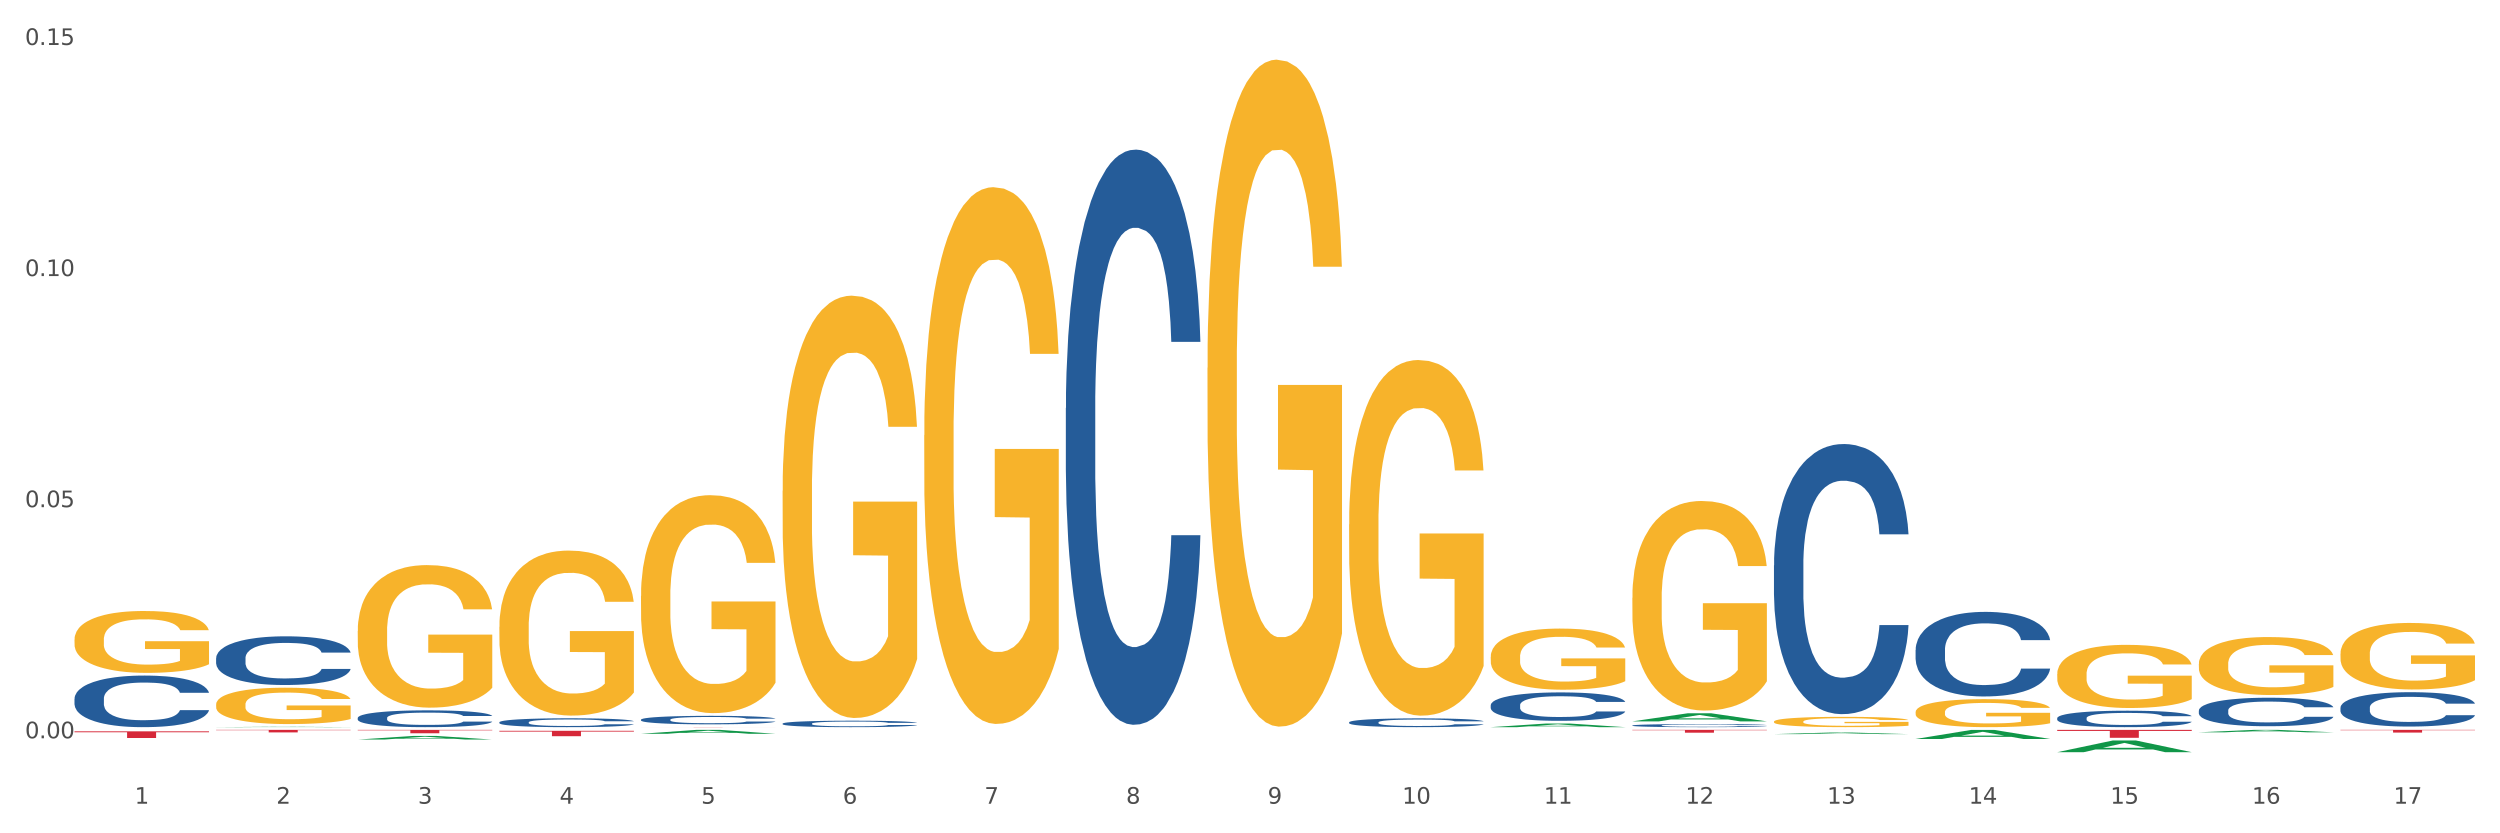 <?xml version="1.0" encoding="utf-8" standalone="no"?>
<!DOCTYPE svg PUBLIC "-//W3C//DTD SVG 1.1//EN"
  "http://www.w3.org/Graphics/SVG/1.1/DTD/svg11.dtd">
<svg xmlns:xlink="http://www.w3.org/1999/xlink" width="1080pt" height="360pt" viewBox="0 0 1080 360" xmlns="http://www.w3.org/2000/svg" version="1.1">
 <rect x="0" y="0" width="1080" height="360" fill="#333333" stroke="none"/>
 <defs>
  <style type="text/css">*{stroke-linejoin: round; stroke-linecap: butt}</style>
 </defs>
 <g id="figure_1">
  <g id="patch_1">
   <path d="M 0 360 
L 1080 360 
L 1080 0 
L 0 0 
z
" style="fill: #ffffff; stroke: #ffffff; stroke-linejoin: miter"/>
  </g>
  <g id="axes_1">
   <g id="matplotlib.axis_1">
    <g id="xtick_1">
     <g id="text_1">
      <!-- 1 -->
      <g style="fill: #4d4d4d" transform="translate(58.182 347.204) scale(0.096 -0.096)">
       <defs>
        <path id="DejaVuSans-31" d="M 794 531 
L 1825 531 
L 1825 4091 
L 703 3866 
L 703 4441 
L 1819 4666 
L 2450 4666 
L 2450 531 
L 3481 531 
L 3481 0 
L 794 0 
L 794 531 
z
" transform="scale(0.016)"/>
       </defs>
       <use xlink:href="#DejaVuSans-31"/>
      </g>
     </g>
    </g>
    <g id="xtick_2">
     <g id="text_2">
      <!-- 2 -->
      <g style="fill: #4d4d4d" transform="translate(119.364 347.204) scale(0.096 -0.096)">
       <defs>
        <path id="DejaVuSans-32" d="M 1228 531 
L 3431 531 
L 3431 0 
L 469 0 
L 469 531 
Q 828 903 1448 1529 
Q 2069 2156 2228 2338 
Q 2531 2678 2651 2914 
Q 2772 3150 2772 3378 
Q 2772 3750 2511 3984 
Q 2250 4219 1831 4219 
Q 1534 4219 1204 4116 
Q 875 4013 500 3803 
L 500 4441 
Q 881 4594 1212 4672 
Q 1544 4750 1819 4750 
Q 2544 4750 2975 4387 
Q 3406 4025 3406 3419 
Q 3406 3131 3298 2873 
Q 3191 2616 2906 2266 
Q 2828 2175 2409 1742 
Q 1991 1309 1228 531 
z
" transform="scale(0.016)"/>
       </defs>
       <use xlink:href="#DejaVuSans-32"/>
      </g>
     </g>
    </g>
    <g id="xtick_3">
     <g id="text_3">
      <!-- 3 -->
      <g style="fill: #4d4d4d" transform="translate(180.545 347.204) scale(0.096 -0.096)">
       <defs>
        <path id="DejaVuSans-33" d="M 2597 2516 
Q 3050 2419 3304 2112 
Q 3559 1806 3559 1356 
Q 3559 666 3084 287 
Q 2609 -91 1734 -91 
Q 1441 -91 1130 -33 
Q 819 25 488 141 
L 488 750 
Q 750 597 1062 519 
Q 1375 441 1716 441 
Q 2309 441 2620 675 
Q 2931 909 2931 1356 
Q 2931 1769 2642 2001 
Q 2353 2234 1838 2234 
L 1294 2234 
L 1294 2753 
L 1863 2753 
Q 2328 2753 2575 2939 
Q 2822 3125 2822 3475 
Q 2822 3834 2567 4026 
Q 2313 4219 1838 4219 
Q 1578 4219 1281 4162 
Q 984 4106 628 3988 
L 628 4550 
Q 988 4650 1302 4700 
Q 1616 4750 1894 4750 
Q 2613 4750 3031 4423 
Q 3450 4097 3450 3541 
Q 3450 3153 3228 2886 
Q 3006 2619 2597 2516 
z
" transform="scale(0.016)"/>
       </defs>
       <use xlink:href="#DejaVuSans-33"/>
      </g>
     </g>
    </g>
    <g id="xtick_4">
     <g id="text_4">
      <!-- 4 -->
      <g style="fill: #4d4d4d" transform="translate(241.726 347.204) scale(0.096 -0.096)">
       <defs>
        <path id="DejaVuSans-34" d="M 2419 4116 
L 825 1625 
L 2419 1625 
L 2419 4116 
z
M 2253 4666 
L 3047 4666 
L 3047 1625 
L 3713 1625 
L 3713 1100 
L 3047 1100 
L 3047 0 
L 2419 0 
L 2419 1100 
L 313 1100 
L 313 1709 
L 2253 4666 
z
" transform="scale(0.016)"/>
       </defs>
       <use xlink:href="#DejaVuSans-34"/>
      </g>
     </g>
    </g>
    <g id="xtick_5">
     <g id="text_5">
      <!-- 5 -->
      <g style="fill: #4d4d4d" transform="translate(302.908 347.204) scale(0.096 -0.096)">
       <defs>
        <path id="DejaVuSans-35" d="M 691 4666 
L 3169 4666 
L 3169 4134 
L 1269 4134 
L 1269 2991 
Q 1406 3038 1543 3061 
Q 1681 3084 1819 3084 
Q 2600 3084 3056 2656 
Q 3513 2228 3513 1497 
Q 3513 744 3044 326 
Q 2575 -91 1722 -91 
Q 1428 -91 1123 -41 
Q 819 9 494 109 
L 494 744 
Q 775 591 1075 516 
Q 1375 441 1709 441 
Q 2250 441 2565 725 
Q 2881 1009 2881 1497 
Q 2881 1984 2565 2268 
Q 2250 2553 1709 2553 
Q 1456 2553 1204 2497 
Q 953 2441 691 2322 
L 691 4666 
z
" transform="scale(0.016)"/>
       </defs>
       <use xlink:href="#DejaVuSans-35"/>
      </g>
     </g>
    </g>
    <g id="xtick_6">
     <g id="text_6">
      <!-- 6 -->
      <g style="fill: #4d4d4d" transform="translate(364.089 347.204) scale(0.096 -0.096)">
       <defs>
        <path id="DejaVuSans-36" d="M 2113 2584 
Q 1688 2584 1439 2293 
Q 1191 2003 1191 1497 
Q 1191 994 1439 701 
Q 1688 409 2113 409 
Q 2538 409 2786 701 
Q 3034 994 3034 1497 
Q 3034 2003 2786 2293 
Q 2538 2584 2113 2584 
z
M 3366 4563 
L 3366 3988 
Q 3128 4100 2886 4159 
Q 2644 4219 2406 4219 
Q 1781 4219 1451 3797 
Q 1122 3375 1075 2522 
Q 1259 2794 1537 2939 
Q 1816 3084 2150 3084 
Q 2853 3084 3261 2657 
Q 3669 2231 3669 1497 
Q 3669 778 3244 343 
Q 2819 -91 2113 -91 
Q 1303 -91 875 529 
Q 447 1150 447 2328 
Q 447 3434 972 4092 
Q 1497 4750 2381 4750 
Q 2619 4750 2861 4703 
Q 3103 4656 3366 4563 
z
" transform="scale(0.016)"/>
       </defs>
       <use xlink:href="#DejaVuSans-36"/>
      </g>
     </g>
    </g>
    <g id="xtick_7">
     <g id="text_7">
      <!-- 7 -->
      <g style="fill: #4d4d4d" transform="translate(425.271 347.204) scale(0.096 -0.096)">
       <defs>
        <path id="DejaVuSans-37" d="M 525 4666 
L 3525 4666 
L 3525 4397 
L 1831 0 
L 1172 0 
L 2766 4134 
L 525 4134 
L 525 4666 
z
" transform="scale(0.016)"/>
       </defs>
       <use xlink:href="#DejaVuSans-37"/>
      </g>
     </g>
    </g>
    <g id="xtick_8">
     <g id="text_8">
      <!-- 8 -->
      <g style="fill: #4d4d4d" transform="translate(486.452 347.204) scale(0.096 -0.096)">
       <defs>
        <path id="DejaVuSans-38" d="M 2034 2216 
Q 1584 2216 1326 1975 
Q 1069 1734 1069 1313 
Q 1069 891 1326 650 
Q 1584 409 2034 409 
Q 2484 409 2743 651 
Q 3003 894 3003 1313 
Q 3003 1734 2745 1975 
Q 2488 2216 2034 2216 
z
M 1403 2484 
Q 997 2584 770 2862 
Q 544 3141 544 3541 
Q 544 4100 942 4425 
Q 1341 4750 2034 4750 
Q 2731 4750 3128 4425 
Q 3525 4100 3525 3541 
Q 3525 3141 3298 2862 
Q 3072 2584 2669 2484 
Q 3125 2378 3379 2068 
Q 3634 1759 3634 1313 
Q 3634 634 3220 271 
Q 2806 -91 2034 -91 
Q 1263 -91 848 271 
Q 434 634 434 1313 
Q 434 1759 690 2068 
Q 947 2378 1403 2484 
z
M 1172 3481 
Q 1172 3119 1398 2916 
Q 1625 2713 2034 2713 
Q 2441 2713 2670 2916 
Q 2900 3119 2900 3481 
Q 2900 3844 2670 4047 
Q 2441 4250 2034 4250 
Q 1625 4250 1398 4047 
Q 1172 3844 1172 3481 
z
" transform="scale(0.016)"/>
       </defs>
       <use xlink:href="#DejaVuSans-38"/>
      </g>
     </g>
    </g>
    <g id="xtick_9">
     <g id="text_9">
      <!-- 9 -->
      <g style="fill: #4d4d4d" transform="translate(547.634 347.204) scale(0.096 -0.096)">
       <defs>
        <path id="DejaVuSans-39" d="M 703 97 
L 703 672 
Q 941 559 1184 500 
Q 1428 441 1663 441 
Q 2288 441 2617 861 
Q 2947 1281 2994 2138 
Q 2813 1869 2534 1725 
Q 2256 1581 1919 1581 
Q 1219 1581 811 2004 
Q 403 2428 403 3163 
Q 403 3881 828 4315 
Q 1253 4750 1959 4750 
Q 2769 4750 3195 4129 
Q 3622 3509 3622 2328 
Q 3622 1225 3098 567 
Q 2575 -91 1691 -91 
Q 1453 -91 1209 -44 
Q 966 3 703 97 
z
M 1959 2075 
Q 2384 2075 2632 2365 
Q 2881 2656 2881 3163 
Q 2881 3666 2632 3958 
Q 2384 4250 1959 4250 
Q 1534 4250 1286 3958 
Q 1038 3666 1038 3163 
Q 1038 2656 1286 2365 
Q 1534 2075 1959 2075 
z
" transform="scale(0.016)"/>
       </defs>
       <use xlink:href="#DejaVuSans-39"/>
      </g>
     </g>
    </g>
    <g id="xtick_10">
     <g id="text_10">
      <!-- 10 -->
      <g style="fill: #4d4d4d" transform="translate(605.761 347.204) scale(0.096 -0.096)">
       <defs>
        <path id="DejaVuSans-30" d="M 2034 4250 
Q 1547 4250 1301 3770 
Q 1056 3291 1056 2328 
Q 1056 1369 1301 889 
Q 1547 409 2034 409 
Q 2525 409 2770 889 
Q 3016 1369 3016 2328 
Q 3016 3291 2770 3770 
Q 2525 4250 2034 4250 
z
M 2034 4750 
Q 2819 4750 3233 4129 
Q 3647 3509 3647 2328 
Q 3647 1150 3233 529 
Q 2819 -91 2034 -91 
Q 1250 -91 836 529 
Q 422 1150 422 2328 
Q 422 3509 836 4129 
Q 1250 4750 2034 4750 
z
" transform="scale(0.016)"/>
       </defs>
       <use xlink:href="#DejaVuSans-31"/>
       <use xlink:href="#DejaVuSans-30" transform="translate(63.623 0)"/>
      </g>
     </g>
    </g>
    <g id="xtick_11">
     <g id="text_11">
      <!-- 11 -->
      <g style="fill: #4d4d4d" transform="translate(666.942 347.204) scale(0.096 -0.096)">
       <use xlink:href="#DejaVuSans-31"/>
       <use xlink:href="#DejaVuSans-31" transform="translate(63.623 0)"/>
      </g>
     </g>
    </g>
    <g id="xtick_12">
     <g id="text_12">
      <!-- 12 -->
      <g style="fill: #4d4d4d" transform="translate(728.124 347.204) scale(0.096 -0.096)">
       <use xlink:href="#DejaVuSans-31"/>
       <use xlink:href="#DejaVuSans-32" transform="translate(63.623 0)"/>
      </g>
     </g>
    </g>
    <g id="xtick_13">
     <g id="text_13">
      <!-- 13 -->
      <g style="fill: #4d4d4d" transform="translate(789.305 347.204) scale(0.096 -0.096)">
       <use xlink:href="#DejaVuSans-31"/>
       <use xlink:href="#DejaVuSans-33" transform="translate(63.623 0)"/>
      </g>
     </g>
    </g>
    <g id="xtick_14">
     <g id="text_14">
      <!-- 14 -->
      <g style="fill: #4d4d4d" transform="translate(850.487 347.204) scale(0.096 -0.096)">
       <use xlink:href="#DejaVuSans-31"/>
       <use xlink:href="#DejaVuSans-34" transform="translate(63.623 0)"/>
      </g>
     </g>
    </g>
    <g id="xtick_15">
     <g id="text_15">
      <!-- 15 -->
      <g style="fill: #4d4d4d" transform="translate(911.668 347.204) scale(0.096 -0.096)">
       <use xlink:href="#DejaVuSans-31"/>
       <use xlink:href="#DejaVuSans-35" transform="translate(63.623 0)"/>
      </g>
     </g>
    </g>
    <g id="xtick_16">
     <g id="text_16">
      <!-- 16 -->
      <g style="fill: #4d4d4d" transform="translate(972.849 347.204) scale(0.096 -0.096)">
       <use xlink:href="#DejaVuSans-31"/>
       <use xlink:href="#DejaVuSans-36" transform="translate(63.623 0)"/>
      </g>
     </g>
    </g>
    <g id="xtick_17">
     <g id="text_17">
      <!-- 17 -->
      <g style="fill: #4d4d4d" transform="translate(1034.031 347.204) scale(0.096 -0.096)">
       <use xlink:href="#DejaVuSans-31"/>
       <use xlink:href="#DejaVuSans-37" transform="translate(63.623 0)"/>
      </g>
     </g>
    </g>
    <g id="xtick_18"/>
    <g id="xtick_19"/>
    <g id="xtick_20"/>
    <g id="xtick_21"/>
    <g id="xtick_22"/>
    <g id="xtick_23"/>
    <g id="xtick_24"/>
    <g id="xtick_25"/>
    <g id="xtick_26"/>
    <g id="xtick_27"/>
    <g id="xtick_28"/>
    <g id="xtick_29"/>
    <g id="xtick_30"/>
    <g id="xtick_31"/>
    <g id="xtick_32"/>
    <g id="xtick_33"/>
   </g>
   <g id="matplotlib.axis_2">
    <g id="ytick_1">
     <g id="text_18">
      <!-- 0.00 -->
      <g style="fill: #4d4d4d" transform="translate(10.8 318.943) scale(0.096 -0.096)">
       <defs>
        <path id="DejaVuSans-2e" d="M 684 794 
L 1344 794 
L 1344 0 
L 684 0 
L 684 794 
z
" transform="scale(0.016)"/>
       </defs>
       <use xlink:href="#DejaVuSans-30"/>
       <use xlink:href="#DejaVuSans-2e" transform="translate(63.623 0)"/>
       <use xlink:href="#DejaVuSans-30" transform="translate(95.41 0)"/>
       <use xlink:href="#DejaVuSans-30" transform="translate(159.033 0)"/>
      </g>
     </g>
    </g>
    <g id="ytick_2">
     <g id="text_19">
      <!-- 0.05 -->
      <g style="fill: #4d4d4d" transform="translate(10.8 219.104) scale(0.096 -0.096)">
       <use xlink:href="#DejaVuSans-30"/>
       <use xlink:href="#DejaVuSans-2e" transform="translate(63.623 0)"/>
       <use xlink:href="#DejaVuSans-30" transform="translate(95.41 0)"/>
       <use xlink:href="#DejaVuSans-35" transform="translate(159.033 0)"/>
      </g>
     </g>
    </g>
    <g id="ytick_3">
     <g id="text_20">
      <!-- 0.10 -->
      <g style="fill: #4d4d4d" transform="translate(10.8 119.265) scale(0.096 -0.096)">
       <use xlink:href="#DejaVuSans-30"/>
       <use xlink:href="#DejaVuSans-2e" transform="translate(63.623 0)"/>
       <use xlink:href="#DejaVuSans-31" transform="translate(95.41 0)"/>
       <use xlink:href="#DejaVuSans-30" transform="translate(159.033 0)"/>
      </g>
     </g>
    </g>
    <g id="ytick_4">
     <g id="text_21">
      <!-- 0.15 -->
      <g style="fill: #4d4d4d" transform="translate(10.8 19.426) scale(0.096 -0.096)">
       <use xlink:href="#DejaVuSans-30"/>
       <use xlink:href="#DejaVuSans-2e" transform="translate(63.623 0)"/>
       <use xlink:href="#DejaVuSans-31" transform="translate(95.41 0)"/>
       <use xlink:href="#DejaVuSans-35" transform="translate(159.033 0)"/>
      </g>
     </g>
    </g>
    <g id="ytick_5"/>
    <g id="ytick_6"/>
    <g id="ytick_7"/>
   </g>
   <g id="PolyCollection_1">
    <path d="M 93.356 314.137 
L 93.416 314.137 
L 117.384 313.96 
L 127.331 313.96 
L 151.479 314.137 
L 139.974 314.137 
L 134.761 314.096 
L 110.014 314.096 
L 109.834 314.097 
L 104.801 314.137 
L 93.356 314.137 
L 93.356 314.137 
L 113.13 314.071 
L 131.645 314.071 
L 122.478 313.998 
L 122.358 313.997 
L 122.238 313.998 
L 113.07 314.071 
L 113.13 314.071 
L 93.356 314.137 
z
" clip-path="url(#pce89f7dd52)" style="fill: #109648"/>
    <path d="M 154.538 319.49 
L 154.598 319.489 
L 178.566 317.92 
L 188.512 317.918 
L 212.66 319.493 
L 201.156 319.493 
L 195.943 319.126 
L 171.196 319.126 
L 171.016 319.132 
L 165.983 319.493 
L 154.538 319.493 
L 154.538 319.49 
L 174.311 318.908 
L 192.827 318.906 
L 183.659 318.254 
L 183.539 318.251 
L 183.419 318.256 
L 174.251 318.906 
L 174.311 318.908 
L 154.538 319.49 
z
" clip-path="url(#pce89f7dd52)" style="fill: #109648"/>
    <path d="M 276.901 316.999 
L 276.961 316.997 
L 300.929 315.297 
L 310.875 315.295 
L 335.023 317.002 
L 323.518 317.002 
L 318.305 316.605 
L 293.558 316.605 
L 293.379 316.611 
L 288.345 317.002 
L 276.901 317.002 
L 276.901 316.999 
L 296.674 316.368 
L 315.19 316.366 
L 306.022 315.659 
L 305.902 315.656 
L 305.782 315.661 
L 296.614 316.366 
L 296.674 316.368 
L 276.901 316.999 
z
" clip-path="url(#pce89f7dd52)" style="fill: #109648"/>
    <path d="M 643.989 314.134 
L 644.049 314.133 
L 668.017 312.558 
L 677.964 312.556 
L 702.112 314.137 
L 690.607 314.137 
L 685.394 313.769 
L 660.647 313.769 
L 660.467 313.775 
L 655.434 314.137 
L 643.989 314.137 
L 643.989 314.134 
L 663.763 313.549 
L 682.278 313.548 
L 673.11 312.893 
L 672.99 312.89 
L 672.871 312.895 
L 663.703 313.548 
L 663.763 313.549 
L 643.989 314.134 
z
" clip-path="url(#pce89f7dd52)" style="fill: #109648"/>
    <path d="M 949.896 316.354 
L 949.956 316.353 
L 973.924 315.296 
L 983.871 315.295 
L 1008.019 316.356 
L 996.514 316.356 
L 991.301 316.109 
L 966.554 316.109 
L 966.374 316.113 
L 961.341 316.356 
L 949.896 316.356 
L 949.896 316.354 
L 969.67 315.962 
L 988.185 315.961 
L 979.017 315.522 
L 978.897 315.52 
L 978.778 315.523 
L 969.61 315.961 
L 969.67 315.962 
L 949.896 316.354 
z
" clip-path="url(#pce89f7dd52)" style="fill: #109648"/>
    <path d="M 949.896 286.78 
L 949.965 286.757 
L 949.965 285.933 
L 950.102 285.224 
L 950.788 283.508 
L 951.818 282.09 
L 952.572 281.335 
L 953.327 280.717 
L 954.219 280.099 
L 955.317 279.458 
L 957.307 278.52 
L 958.543 278.04 
L 960.052 277.536 
L 962.797 276.804 
L 964.787 276.392 
L 966.846 276.049 
L 970.208 275.637 
L 972.404 275.454 
L 974.737 275.317 
L 977.551 275.226 
L 979.678 275.203 
L 984.344 275.271 
L 988.324 275.477 
L 990.246 275.637 
L 992.716 275.912 
L 994.02 276.095 
L 996.147 276.461 
L 998.343 276.942 
L 999.853 277.353 
L 1002.117 278.131 
L 1003.833 278.909 
L 1005.411 279.87 
L 1006.234 280.534 
L 1006.852 281.152 
L 1007.401 281.861 
L 1007.95 282.982 
L 995.598 282.982 
L 995.118 282.181 
L 994.363 281.426 
L 993.265 280.694 
L 992.304 280.236 
L 990.657 279.664 
L 989.148 279.298 
L 987.569 279.024 
L 985.648 278.795 
L 984.138 278.68 
L 982.011 278.589 
L 977.825 278.612 
L 975.012 278.795 
L 973.09 279.024 
L 971.855 279.23 
L 970.757 279.458 
L 969.522 279.779 
L 968.081 280.259 
L 967.052 280.694 
L 966.022 281.243 
L 965.199 281.792 
L 964.444 282.433 
L 963.826 283.119 
L 963.346 283.828 
L 962.934 284.698 
L 962.591 286.139 
L 962.591 289.274 
L 962.728 289.983 
L 963.072 290.921 
L 963.483 291.631 
L 964.169 292.477 
L 964.787 293.049 
L 965.954 293.873 
L 967.257 294.559 
L 968.287 294.994 
L 969.316 295.36 
L 971.1 295.863 
L 973.09 296.275 
L 974.806 296.527 
L 977.139 296.756 
L 978.717 296.847 
L 980.09 296.893 
L 983.452 296.893 
L 985.854 296.824 
L 988.53 296.664 
L 990.589 296.458 
L 992.304 296.207 
L 994.226 295.795 
L 995.461 295.406 
L 995.461 290.624 
L 980.364 290.601 
L 980.364 287.421 
L 1008.019 287.421 
L 1008.019 296.756 
L 1006.852 297.236 
L 1005.548 297.671 
L 1004.176 298.06 
L 1002.117 298.54 
L 999.647 298.998 
L 997.451 299.318 
L 995.118 299.593 
L 992.373 299.844 
L 988.805 300.073 
L 986.609 300.165 
L 983.864 300.233 
L 980.639 300.256 
L 977.825 300.211 
L 975.08 300.096 
L 972.198 299.89 
L 969.385 299.593 
L 967.257 299.295 
L 965.13 298.929 
L 962.866 298.449 
L 961.082 297.991 
L 959.709 297.579 
L 958.199 297.053 
L 956.553 296.367 
L 955.317 295.749 
L 954.219 295.108 
L 953.053 294.285 
L 952.229 293.575 
L 951.406 292.683 
L 950.926 292.02 
L 950.377 290.99 
L 949.965 289.548 
L 949.896 286.78 
z
" clip-path="url(#pce89f7dd52)" style="fill: #f7b32b"/>
    <path d="M 1011.078 282.398 
L 1011.146 282.372 
L 1011.146 281.426 
L 1011.284 280.612 
L 1011.97 278.642 
L 1012.999 277.013 
L 1013.754 276.147 
L 1014.509 275.438 
L 1015.401 274.728 
L 1016.499 273.993 
L 1018.489 272.916 
L 1019.724 272.364 
L 1021.234 271.787 
L 1023.978 270.946 
L 1025.969 270.473 
L 1028.027 270.079 
L 1031.39 269.607 
L 1033.585 269.397 
L 1035.919 269.239 
L 1038.732 269.134 
L 1040.859 269.108 
L 1045.526 269.186 
L 1049.506 269.423 
L 1051.427 269.607 
L 1053.897 269.922 
L 1055.201 270.132 
L 1057.328 270.552 
L 1059.524 271.104 
L 1061.034 271.577 
L 1063.299 272.47 
L 1065.014 273.363 
L 1066.592 274.466 
L 1067.416 275.227 
L 1068.033 275.937 
L 1068.582 276.751 
L 1069.131 278.038 
L 1056.78 278.038 
L 1056.299 277.119 
L 1055.544 276.252 
L 1054.446 275.411 
L 1053.486 274.886 
L 1051.839 274.229 
L 1050.329 273.809 
L 1048.751 273.494 
L 1046.829 273.231 
L 1045.32 273.1 
L 1043.192 272.995 
L 1039.007 273.021 
L 1036.193 273.231 
L 1034.272 273.494 
L 1033.037 273.73 
L 1031.939 273.993 
L 1030.703 274.361 
L 1029.262 274.912 
L 1028.233 275.411 
L 1027.204 276.042 
L 1026.38 276.672 
L 1025.625 277.407 
L 1025.008 278.195 
L 1024.527 279.01 
L 1024.116 280.008 
L 1023.773 281.662 
L 1023.773 285.261 
L 1023.91 286.075 
L 1024.253 287.152 
L 1024.665 287.966 
L 1025.351 288.938 
L 1025.969 289.594 
L 1027.135 290.54 
L 1028.439 291.328 
L 1029.468 291.827 
L 1030.498 292.247 
L 1032.282 292.825 
L 1034.272 293.298 
L 1035.987 293.587 
L 1038.32 293.849 
L 1039.899 293.955 
L 1041.271 294.007 
L 1044.634 294.007 
L 1047.035 293.928 
L 1049.712 293.744 
L 1051.77 293.508 
L 1053.486 293.219 
L 1055.407 292.746 
L 1056.642 292.3 
L 1056.642 286.81 
L 1041.546 286.784 
L 1041.546 283.133 
L 1069.2 283.133 
L 1069.2 293.849 
L 1068.033 294.401 
L 1066.73 294.9 
L 1065.357 295.347 
L 1063.299 295.898 
L 1060.828 296.423 
L 1058.632 296.791 
L 1056.299 297.106 
L 1053.554 297.395 
L 1049.986 297.658 
L 1047.79 297.763 
L 1045.045 297.842 
L 1041.82 297.868 
L 1039.007 297.815 
L 1036.262 297.684 
L 1033.38 297.448 
L 1030.566 297.106 
L 1028.439 296.765 
L 1026.312 296.345 
L 1024.047 295.793 
L 1022.263 295.268 
L 1020.891 294.795 
L 1019.381 294.191 
L 1017.734 293.403 
L 1016.499 292.694 
L 1015.401 291.958 
L 1014.234 291.013 
L 1013.411 290.199 
L 1012.587 289.174 
L 1012.107 288.413 
L 1011.558 287.231 
L 1011.146 285.576 
L 1011.078 282.398 
z
" clip-path="url(#pce89f7dd52)" style="fill: #f7b32b"/>
    <path d="M 32.175 315.944 
L 90.297 315.944 
L 90.297 316.343 
L 67.434 316.346 
L 67.434 318.819 
L 54.901 318.819 
L 54.901 316.346 
L 32.175 316.343 
L 32.175 315.946 
L 32.175 315.944 
z
" clip-path="url(#pce89f7dd52)" style="fill: #d62839"/>
    <path d="M 93.356 315.295 
L 151.479 315.295 
L 151.479 315.449 
L 128.615 315.45 
L 128.615 316.398 
L 116.082 316.398 
L 116.082 315.45 
L 93.356 315.449 
L 93.356 315.296 
L 93.356 315.295 
z
" clip-path="url(#pce89f7dd52)" style="fill: #d62839"/>
    <path d="M 154.538 315.295 
L 212.66 315.295 
L 212.66 315.499 
L 189.797 315.5 
L 189.797 316.76 
L 177.263 316.76 
L 177.263 315.5 
L 154.538 315.499 
L 154.538 315.297 
L 154.538 315.295 
z
" clip-path="url(#pce89f7dd52)" style="fill: #d62839"/>
    <path d="M 215.719 315.715 
L 273.842 315.715 
L 273.842 316.038 
L 250.978 316.04 
L 250.978 318.041 
L 238.445 318.041 
L 238.445 316.04 
L 215.719 316.038 
L 215.719 315.717 
L 215.719 315.715 
z
" clip-path="url(#pce89f7dd52)" style="fill: #d62839"/>
    <path d="M 32.175 276.304 
L 32.244 276.28 
L 32.244 275.401 
L 32.381 274.644 
L 33.067 272.813 
L 34.096 271.299 
L 34.851 270.493 
L 35.606 269.834 
L 36.498 269.175 
L 37.596 268.491 
L 39.586 267.49 
L 40.821 266.978 
L 42.331 266.44 
L 45.076 265.659 
L 47.066 265.22 
L 49.124 264.853 
L 52.487 264.414 
L 54.683 264.219 
L 57.016 264.072 
L 59.829 263.974 
L 61.957 263.95 
L 66.623 264.023 
L 70.603 264.243 
L 72.524 264.414 
L 74.995 264.707 
L 76.299 264.902 
L 78.426 265.293 
L 80.622 265.806 
L 82.131 266.245 
L 84.396 267.075 
L 86.111 267.905 
L 87.69 268.931 
L 88.513 269.639 
L 89.131 270.298 
L 89.68 271.055 
L 90.229 272.251 
L 77.877 272.251 
L 77.397 271.397 
L 76.642 270.591 
L 75.544 269.81 
L 74.583 269.321 
L 72.936 268.711 
L 71.426 268.32 
L 69.848 268.027 
L 67.927 267.783 
L 66.417 267.661 
L 64.29 267.564 
L 60.104 267.588 
L 57.29 267.783 
L 55.369 268.027 
L 54.134 268.247 
L 53.036 268.491 
L 51.801 268.833 
L 50.36 269.346 
L 49.33 269.81 
L 48.301 270.396 
L 47.478 270.982 
L 46.723 271.665 
L 46.105 272.398 
L 45.625 273.155 
L 45.213 274.083 
L 44.87 275.621 
L 44.87 278.966 
L 45.007 279.723 
L 45.35 280.724 
L 45.762 281.481 
L 46.448 282.384 
L 47.066 282.994 
L 48.232 283.873 
L 49.536 284.606 
L 50.566 285.07 
L 51.595 285.46 
L 53.379 285.997 
L 55.369 286.437 
L 57.085 286.705 
L 59.418 286.95 
L 60.996 287.047 
L 62.368 287.096 
L 65.731 287.096 
L 68.133 287.023 
L 70.809 286.852 
L 72.868 286.632 
L 74.583 286.364 
L 76.504 285.924 
L 77.74 285.509 
L 77.74 280.406 
L 62.643 280.382 
L 62.643 276.988 
L 90.297 276.988 
L 90.297 286.95 
L 89.131 287.462 
L 87.827 287.926 
L 86.455 288.341 
L 84.396 288.854 
L 81.926 289.342 
L 79.73 289.684 
L 77.397 289.977 
L 74.652 290.246 
L 71.083 290.49 
L 68.887 290.588 
L 66.143 290.661 
L 62.917 290.685 
L 60.104 290.636 
L 57.359 290.514 
L 54.477 290.295 
L 51.663 289.977 
L 49.536 289.66 
L 47.409 289.269 
L 45.144 288.756 
L 43.36 288.268 
L 41.988 287.829 
L 40.478 287.267 
L 38.831 286.535 
L 37.596 285.875 
L 36.498 285.192 
L 35.332 284.313 
L 34.508 283.556 
L 33.685 282.604 
L 33.204 281.896 
L 32.655 280.797 
L 32.244 279.259 
L 32.175 276.304 
z
" clip-path="url(#pce89f7dd52)" style="fill: #f7b32b"/>
    <path d="M 93.356 304.348 
L 93.425 304.334 
L 93.425 303.817 
L 93.562 303.372 
L 94.248 302.296 
L 95.278 301.406 
L 96.033 300.932 
L 96.787 300.544 
L 97.68 300.157 
L 98.778 299.755 
L 100.768 299.167 
L 102.003 298.865 
L 103.512 298.549 
L 106.257 298.09 
L 108.247 297.832 
L 110.306 297.617 
L 113.668 297.358 
L 115.864 297.243 
L 118.197 297.157 
L 121.011 297.1 
L 123.138 297.085 
L 127.804 297.129 
L 131.784 297.258 
L 133.706 297.358 
L 136.176 297.53 
L 137.48 297.645 
L 139.607 297.875 
L 141.803 298.176 
L 143.313 298.435 
L 145.577 298.923 
L 147.293 299.411 
L 148.871 300.013 
L 149.695 300.43 
L 150.312 300.817 
L 150.861 301.262 
L 151.41 301.965 
L 139.058 301.965 
L 138.578 301.463 
L 137.823 300.989 
L 136.725 300.53 
L 135.764 300.243 
L 134.118 299.884 
L 132.608 299.655 
L 131.03 299.482 
L 129.108 299.339 
L 127.599 299.267 
L 125.471 299.21 
L 121.285 299.224 
L 118.472 299.339 
L 116.55 299.482 
L 115.315 299.612 
L 114.217 299.755 
L 112.982 299.956 
L 111.541 300.257 
L 110.512 300.53 
L 109.482 300.875 
L 108.659 301.219 
L 107.904 301.621 
L 107.287 302.052 
L 106.806 302.496 
L 106.394 303.042 
L 106.051 303.946 
L 106.051 305.912 
L 106.189 306.357 
L 106.532 306.946 
L 106.943 307.391 
L 107.63 307.922 
L 108.247 308.281 
L 109.414 308.797 
L 110.718 309.228 
L 111.747 309.501 
L 112.776 309.73 
L 114.56 310.046 
L 116.55 310.304 
L 118.266 310.462 
L 120.599 310.606 
L 122.177 310.663 
L 123.55 310.692 
L 126.912 310.692 
L 129.314 310.649 
L 131.99 310.548 
L 134.049 310.419 
L 135.764 310.261 
L 137.686 310.003 
L 138.921 309.759 
L 138.921 306.759 
L 123.824 306.745 
L 123.824 304.75 
L 151.479 304.75 
L 151.479 310.606 
L 150.312 310.907 
L 149.008 311.18 
L 147.636 311.424 
L 145.577 311.725 
L 143.107 312.012 
L 140.911 312.213 
L 138.578 312.385 
L 135.833 312.543 
L 132.265 312.687 
L 130.069 312.744 
L 127.324 312.787 
L 124.099 312.802 
L 121.285 312.773 
L 118.54 312.701 
L 115.658 312.572 
L 112.845 312.385 
L 110.718 312.199 
L 108.59 311.969 
L 106.326 311.668 
L 104.542 311.381 
L 103.169 311.122 
L 101.66 310.792 
L 100.013 310.362 
L 98.778 309.974 
L 97.68 309.572 
L 96.513 309.056 
L 95.69 308.611 
L 94.866 308.051 
L 94.386 307.635 
L 93.837 306.989 
L 93.425 306.085 
L 93.356 304.348 
z
" clip-path="url(#pce89f7dd52)" style="fill: #f7b32b"/>
    <path d="M 276.901 314.071 
L 335.023 314.071 
L 335.023 314.08 
L 312.16 314.08 
L 312.16 314.137 
L 299.626 314.137 
L 299.626 314.08 
L 276.901 314.08 
L 276.901 314.071 
L 276.901 314.071 
z
" clip-path="url(#pce89f7dd52)" style="fill: #d62839"/>
    <path d="M 705.171 315.295 
L 763.293 315.295 
L 763.293 315.466 
L 740.43 315.467 
L 740.43 316.524 
L 727.896 316.524 
L 727.896 315.467 
L 705.171 315.466 
L 705.171 315.297 
L 705.171 315.295 
z
" clip-path="url(#pce89f7dd52)" style="fill: #d62839"/>
    <path d="M 766.352 315.295 
L 824.474 315.295 
L 824.474 315.297 
L 801.611 315.297 
L 801.611 315.304 
L 789.078 315.304 
L 789.078 315.297 
L 766.352 315.297 
L 766.352 315.295 
L 766.352 315.295 
z
" clip-path="url(#pce89f7dd52)" style="fill: #d62839"/>
    <path d="M 888.715 315.295 
L 946.837 315.295 
L 946.837 315.771 
L 923.974 315.775 
L 923.974 318.721 
L 911.44 318.721 
L 911.44 315.775 
L 888.715 315.771 
L 888.715 315.299 
L 888.715 315.295 
z
" clip-path="url(#pce89f7dd52)" style="fill: #d62839"/>
    <path d="M 1011.078 315.295 
L 1069.2 315.295 
L 1069.2 315.459 
L 1046.337 315.46 
L 1046.337 316.474 
L 1033.803 316.474 
L 1033.803 315.46 
L 1011.078 315.459 
L 1011.078 315.297 
L 1011.078 315.295 
z
" clip-path="url(#pce89f7dd52)" style="fill: #d62839"/>
    <path d="M 32.175 301.86 
L 32.244 301.84 
L 32.244 301.27 
L 32.45 300.496 
L 33.206 299.071 
L 34.167 297.992 
L 35.816 296.73 
L 36.709 296.2 
L 37.877 295.61 
L 40.282 294.653 
L 43.03 293.839 
L 44.954 293.391 
L 46.396 293.106 
L 49.625 292.597 
L 51.48 292.373 
L 53.404 292.19 
L 55.053 292.067 
L 57.801 291.925 
L 60 291.864 
L 62.542 291.843 
L 64.671 291.864 
L 67.488 291.945 
L 71.61 292.19 
L 73.19 292.332 
L 75.32 292.576 
L 77.519 292.902 
L 79.305 293.228 
L 81.366 293.696 
L 83.496 294.307 
L 85.557 295.081 
L 87 295.793 
L 88.168 296.546 
L 89.198 297.463 
L 89.954 298.46 
L 90.297 299.295 
L 77.725 299.295 
L 77.381 298.542 
L 76.694 297.727 
L 76.007 297.178 
L 75.251 296.73 
L 74.084 296.221 
L 73.053 295.895 
L 71.335 295.508 
L 69.755 295.264 
L 68.45 295.121 
L 66.87 294.999 
L 63.503 294.877 
L 61.099 294.877 
L 59.587 294.918 
L 57.732 295.02 
L 56.152 295.162 
L 54.297 295.406 
L 52.854 295.671 
L 51.412 296.017 
L 50.587 296.261 
L 49.351 296.709 
L 48.526 297.076 
L 47.427 297.707 
L 46.809 298.155 
L 45.709 299.315 
L 45.228 300.171 
L 45.022 300.761 
L 44.885 301.412 
L 44.885 304.589 
L 45.297 306.014 
L 45.641 306.625 
L 46.19 307.317 
L 47.221 308.213 
L 48.732 309.088 
L 50.312 309.719 
L 51.618 310.106 
L 52.854 310.391 
L 54.091 310.615 
L 55.603 310.819 
L 56.839 310.941 
L 58.694 311.063 
L 60.893 311.124 
L 62.61 311.124 
L 66.114 311.022 
L 67.694 310.92 
L 69.206 310.778 
L 70.855 310.554 
L 72.16 310.31 
L 72.916 310.126 
L 74.152 309.74 
L 75.114 309.332 
L 75.939 308.864 
L 76.488 308.457 
L 77.106 307.846 
L 77.587 307.154 
L 77.725 306.787 
L 90.297 306.787 
L 90.023 307.52 
L 89.542 308.233 
L 88.58 309.19 
L 87.824 309.74 
L 86.656 310.411 
L 85.419 310.982 
L 83.702 311.613 
L 82.122 312.081 
L 80.473 312.488 
L 78.687 312.855 
L 75.458 313.364 
L 74.29 313.506 
L 71.816 313.75 
L 69.893 313.893 
L 67.076 314.035 
L 64.19 314.117 
L 61.167 314.137 
L 58.488 314.097 
L 55.534 313.974 
L 53.679 313.852 
L 51.618 313.669 
L 49.213 313.384 
L 46.946 313.038 
L 44.816 312.631 
L 42.824 312.162 
L 40.969 311.633 
L 38.564 310.758 
L 36.778 309.902 
L 35.473 309.108 
L 34.58 308.437 
L 33.686 307.581 
L 33.206 306.991 
L 32.45 305.566 
L 32.175 304.242 
L 32.175 301.86 
z
" clip-path="url(#pce89f7dd52)" style="fill: #255c99"/>
    <path d="M 93.356 284.339 
L 93.425 284.32 
L 93.425 283.782 
L 93.631 283.052 
L 94.387 281.707 
L 95.349 280.688 
L 96.998 279.497 
L 97.891 278.997 
L 99.059 278.44 
L 101.463 277.537 
L 104.211 276.768 
L 106.135 276.345 
L 107.578 276.076 
L 110.807 275.596 
L 112.662 275.384 
L 114.585 275.211 
L 116.234 275.096 
L 118.982 274.961 
L 121.181 274.904 
L 123.723 274.885 
L 125.853 274.904 
L 128.67 274.981 
L 132.792 275.211 
L 134.372 275.346 
L 136.502 275.576 
L 138.7 275.884 
L 140.486 276.191 
L 142.547 276.633 
L 144.677 277.21 
L 146.738 277.94 
L 148.181 278.613 
L 149.349 279.324 
L 150.38 280.189 
L 151.135 281.13 
L 151.479 281.918 
L 138.906 281.918 
L 138.563 281.207 
L 137.876 280.438 
L 137.189 279.919 
L 136.433 279.497 
L 135.265 279.016 
L 134.234 278.709 
L 132.517 278.344 
L 130.937 278.113 
L 129.631 277.979 
L 128.051 277.863 
L 124.685 277.748 
L 122.28 277.748 
L 120.769 277.786 
L 118.914 277.882 
L 117.334 278.017 
L 115.479 278.248 
L 114.036 278.497 
L 112.593 278.824 
L 111.769 279.055 
L 110.532 279.478 
L 109.708 279.823 
L 108.608 280.419 
L 107.99 280.842 
L 106.891 281.937 
L 106.41 282.744 
L 106.204 283.302 
L 106.066 283.917 
L 106.066 286.915 
L 106.479 288.26 
L 106.822 288.836 
L 107.372 289.49 
L 108.402 290.335 
L 109.914 291.162 
L 111.494 291.757 
L 112.799 292.122 
L 114.036 292.391 
L 115.273 292.603 
L 116.784 292.795 
L 118.021 292.91 
L 119.876 293.026 
L 122.074 293.083 
L 123.792 293.083 
L 127.295 292.987 
L 128.876 292.891 
L 130.387 292.757 
L 132.036 292.545 
L 133.341 292.315 
L 134.097 292.142 
L 135.334 291.776 
L 136.296 291.392 
L 137.12 290.95 
L 137.67 290.566 
L 138.288 289.989 
L 138.769 289.336 
L 138.906 288.99 
L 151.479 288.99 
L 151.204 289.682 
L 150.723 290.354 
L 149.761 291.258 
L 149.005 291.776 
L 147.838 292.411 
L 146.601 292.949 
L 144.883 293.544 
L 143.303 293.986 
L 141.654 294.371 
L 139.868 294.717 
L 136.639 295.197 
L 135.471 295.332 
L 132.998 295.562 
L 131.074 295.697 
L 128.257 295.831 
L 125.372 295.908 
L 122.349 295.927 
L 119.669 295.889 
L 116.715 295.774 
L 114.86 295.658 
L 112.799 295.485 
L 110.395 295.216 
L 108.127 294.89 
L 105.998 294.505 
L 104.005 294.063 
L 102.15 293.564 
L 99.746 292.737 
L 97.959 291.93 
L 96.654 291.181 
L 95.761 290.547 
L 94.868 289.739 
L 94.387 289.182 
L 93.631 287.837 
L 93.356 286.588 
L 93.356 284.339 
z
" clip-path="url(#pce89f7dd52)" style="fill: #255c99"/>
    <path d="M 154.538 310.135 
L 154.607 310.129 
L 154.607 309.943 
L 154.813 309.691 
L 155.568 309.226 
L 156.53 308.874 
L 158.179 308.463 
L 159.072 308.29 
L 160.24 308.098 
L 162.645 307.786 
L 165.393 307.521 
L 167.317 307.375 
L 168.759 307.282 
L 171.988 307.116 
L 173.843 307.043 
L 175.767 306.983 
L 177.416 306.943 
L 180.164 306.897 
L 182.362 306.877 
L 184.904 306.87 
L 187.034 306.877 
L 189.851 306.903 
L 193.973 306.983 
L 195.553 307.029 
L 197.683 307.109 
L 199.882 307.215 
L 201.668 307.322 
L 203.729 307.474 
L 205.859 307.673 
L 207.92 307.925 
L 209.362 308.158 
L 210.53 308.403 
L 211.561 308.702 
L 212.317 309.027 
L 212.66 309.299 
L 200.088 309.299 
L 199.744 309.054 
L 199.057 308.788 
L 198.37 308.609 
L 197.614 308.463 
L 196.446 308.297 
L 195.416 308.191 
L 193.698 308.065 
L 192.118 307.985 
L 190.813 307.939 
L 189.233 307.899 
L 185.866 307.859 
L 183.462 307.859 
L 181.95 307.872 
L 180.095 307.906 
L 178.515 307.952 
L 176.66 308.032 
L 175.217 308.118 
L 173.775 308.231 
L 172.95 308.31 
L 171.713 308.456 
L 170.889 308.576 
L 169.79 308.782 
L 169.171 308.928 
L 168.072 309.306 
L 167.591 309.585 
L 167.385 309.777 
L 167.248 309.989 
L 167.248 311.025 
L 167.66 311.489 
L 168.004 311.688 
L 168.553 311.914 
L 169.584 312.206 
L 171.095 312.491 
L 172.675 312.697 
L 173.981 312.823 
L 175.217 312.916 
L 176.454 312.989 
L 177.965 313.056 
L 179.202 313.095 
L 181.057 313.135 
L 183.255 313.155 
L 184.973 313.155 
L 188.477 313.122 
L 190.057 313.089 
L 191.568 313.042 
L 193.217 312.969 
L 194.523 312.89 
L 195.278 312.83 
L 196.515 312.704 
L 197.477 312.571 
L 198.301 312.418 
L 198.851 312.286 
L 199.469 312.087 
L 199.95 311.861 
L 200.088 311.741 
L 212.66 311.741 
L 212.385 311.98 
L 211.904 312.213 
L 210.943 312.525 
L 210.187 312.704 
L 209.019 312.923 
L 207.782 313.109 
L 206.065 313.314 
L 204.485 313.467 
L 202.836 313.6 
L 201.049 313.719 
L 197.82 313.885 
L 196.652 313.932 
L 194.179 314.011 
L 192.256 314.058 
L 189.439 314.104 
L 186.553 314.131 
L 183.53 314.137 
L 180.851 314.124 
L 177.897 314.084 
L 176.042 314.044 
L 173.981 313.985 
L 171.576 313.892 
L 169.309 313.779 
L 167.179 313.646 
L 165.187 313.494 
L 163.332 313.321 
L 160.927 313.036 
L 159.141 312.757 
L 157.836 312.498 
L 156.942 312.279 
L 156.049 312 
L 155.568 311.808 
L 154.813 311.343 
L 154.538 310.912 
L 154.538 310.135 
z
" clip-path="url(#pce89f7dd52)" style="fill: #255c99"/>
    <path d="M 215.719 312.022 
L 215.788 312.018 
L 215.788 311.92 
L 215.994 311.787 
L 216.75 311.541 
L 217.712 311.355 
L 219.36 311.138 
L 220.254 311.047 
L 221.422 310.945 
L 223.826 310.78 
L 226.574 310.64 
L 228.498 310.562 
L 229.941 310.513 
L 233.17 310.426 
L 235.025 310.387 
L 236.948 310.355 
L 238.597 310.334 
L 241.345 310.31 
L 243.544 310.299 
L 246.086 310.296 
L 248.216 310.299 
L 251.032 310.313 
L 255.155 310.355 
L 256.735 310.38 
L 258.864 310.422 
L 261.063 310.478 
L 262.849 310.534 
L 264.91 310.615 
L 267.04 310.72 
L 269.101 310.854 
L 270.544 310.976 
L 271.712 311.106 
L 272.742 311.264 
L 273.498 311.436 
L 273.842 311.58 
L 261.269 311.58 
L 260.926 311.45 
L 260.238 311.31 
L 259.551 311.215 
L 258.796 311.138 
L 257.628 311.05 
L 256.597 310.994 
L 254.88 310.927 
L 253.3 310.885 
L 251.994 310.861 
L 250.414 310.84 
L 247.048 310.818 
L 244.643 310.818 
L 243.132 310.826 
L 241.277 310.843 
L 239.696 310.868 
L 237.841 310.91 
L 236.399 310.955 
L 234.956 311.015 
L 234.132 311.057 
L 232.895 311.134 
L 232.07 311.197 
L 230.971 311.306 
L 230.353 311.383 
L 229.254 311.583 
L 228.773 311.731 
L 228.567 311.832 
L 228.429 311.945 
L 228.429 312.492 
L 228.841 312.738 
L 229.185 312.843 
L 229.735 312.962 
L 230.765 313.116 
L 232.277 313.267 
L 233.857 313.376 
L 235.162 313.443 
L 236.399 313.492 
L 237.635 313.53 
L 239.147 313.565 
L 240.383 313.586 
L 242.238 313.608 
L 244.437 313.618 
L 246.154 313.618 
L 249.658 313.601 
L 251.238 313.583 
L 252.75 313.558 
L 254.399 313.52 
L 255.704 313.478 
L 256.46 313.446 
L 257.696 313.38 
L 258.658 313.309 
L 259.483 313.229 
L 260.032 313.158 
L 260.651 313.053 
L 261.132 312.934 
L 261.269 312.871 
L 273.842 312.871 
L 273.567 312.997 
L 273.086 313.12 
L 272.124 313.285 
L 271.368 313.38 
L 270.2 313.495 
L 268.964 313.594 
L 267.246 313.702 
L 265.666 313.783 
L 264.017 313.853 
L 262.231 313.916 
L 259.002 314.004 
L 257.834 314.029 
L 255.361 314.071 
L 253.437 314.095 
L 250.62 314.12 
L 247.735 314.134 
L 244.712 314.137 
L 242.032 314.13 
L 239.078 314.109 
L 237.223 314.088 
L 235.162 314.057 
L 232.757 314.007 
L 230.49 313.948 
L 228.361 313.878 
L 226.368 313.797 
L 224.513 313.706 
L 222.109 313.555 
L 220.322 313.408 
L 219.017 313.271 
L 218.124 313.155 
L 217.231 313.008 
L 216.75 312.906 
L 215.994 312.66 
L 215.719 312.432 
L 215.719 312.022 
z
" clip-path="url(#pce89f7dd52)" style="fill: #255c99"/>
    <path d="M 276.901 310.889 
L 276.969 310.886 
L 276.969 310.792 
L 277.175 310.665 
L 277.931 310.43 
L 278.893 310.252 
L 280.542 310.044 
L 281.435 309.957 
L 282.603 309.859 
L 285.008 309.702 
L 287.756 309.567 
L 289.679 309.494 
L 291.122 309.447 
L 294.351 309.363 
L 296.206 309.326 
L 298.13 309.296 
L 299.779 309.275 
L 302.527 309.252 
L 304.725 309.242 
L 307.267 309.238 
L 309.397 309.242 
L 312.214 309.255 
L 316.336 309.296 
L 317.916 309.319 
L 320.046 309.359 
L 322.244 309.413 
L 324.031 309.467 
L 326.092 309.544 
L 328.221 309.645 
L 330.283 309.772 
L 331.725 309.889 
L 332.893 310.014 
L 333.924 310.165 
L 334.679 310.329 
L 335.023 310.467 
L 322.45 310.467 
L 322.107 310.342 
L 321.42 310.208 
L 320.733 310.118 
L 319.977 310.044 
L 318.809 309.96 
L 317.779 309.906 
L 316.061 309.842 
L 314.481 309.802 
L 313.176 309.779 
L 311.595 309.759 
L 308.229 309.738 
L 305.824 309.738 
L 304.313 309.745 
L 302.458 309.762 
L 300.878 309.785 
L 299.023 309.826 
L 297.58 309.869 
L 296.137 309.926 
L 295.313 309.967 
L 294.076 310.04 
L 293.252 310.101 
L 292.153 310.205 
L 291.534 310.279 
L 290.435 310.47 
L 289.954 310.611 
L 289.748 310.708 
L 289.611 310.816 
L 289.611 311.339 
L 290.023 311.574 
L 290.366 311.675 
L 290.916 311.789 
L 291.947 311.936 
L 293.458 312.081 
L 295.038 312.185 
L 296.343 312.248 
L 297.58 312.295 
L 298.817 312.332 
L 300.328 312.366 
L 301.565 312.386 
L 303.42 312.406 
L 305.618 312.416 
L 307.336 312.416 
L 310.84 312.399 
L 312.42 312.383 
L 313.931 312.359 
L 315.58 312.322 
L 316.886 312.282 
L 317.641 312.252 
L 318.878 312.188 
L 319.84 312.121 
L 320.664 312.044 
L 321.214 311.977 
L 321.832 311.876 
L 322.313 311.762 
L 322.45 311.701 
L 335.023 311.701 
L 334.748 311.822 
L 334.267 311.94 
L 333.305 312.097 
L 332.55 312.188 
L 331.382 312.299 
L 330.145 312.393 
L 328.428 312.497 
L 326.847 312.574 
L 325.199 312.641 
L 323.412 312.701 
L 320.183 312.785 
L 319.015 312.809 
L 316.542 312.849 
L 314.618 312.873 
L 311.802 312.896 
L 308.916 312.909 
L 305.893 312.913 
L 303.214 312.906 
L 300.26 312.886 
L 298.405 312.866 
L 296.343 312.836 
L 293.939 312.789 
L 291.672 312.732 
L 289.542 312.664 
L 287.55 312.587 
L 285.695 312.5 
L 283.29 312.356 
L 281.504 312.215 
L 280.198 312.084 
L 279.305 311.973 
L 278.412 311.832 
L 277.931 311.735 
L 277.175 311.5 
L 276.901 311.282 
L 276.901 310.889 
z
" clip-path="url(#pce89f7dd52)" style="fill: #255c99"/>
    <path d="M 338.082 312.595 
L 338.151 312.593 
L 338.151 312.521 
L 338.357 312.424 
L 339.113 312.245 
L 340.074 312.109 
L 341.723 311.951 
L 342.616 311.884 
L 343.784 311.81 
L 346.189 311.69 
L 348.937 311.588 
L 350.861 311.531 
L 352.304 311.496 
L 355.533 311.432 
L 357.387 311.403 
L 359.311 311.38 
L 360.96 311.365 
L 363.708 311.347 
L 365.907 311.34 
L 368.449 311.337 
L 370.578 311.34 
L 373.395 311.35 
L 377.517 311.38 
L 379.097 311.398 
L 381.227 311.429 
L 383.426 311.47 
L 385.212 311.511 
L 387.273 311.57 
L 389.403 311.646 
L 391.464 311.744 
L 392.907 311.833 
L 394.075 311.928 
L 395.105 312.043 
L 395.861 312.168 
L 396.204 312.273 
L 383.632 312.273 
L 383.288 312.178 
L 382.601 312.076 
L 381.914 312.007 
L 381.159 311.951 
L 379.991 311.887 
L 378.96 311.846 
L 377.243 311.797 
L 375.662 311.767 
L 374.357 311.749 
L 372.777 311.733 
L 369.41 311.718 
L 367.006 311.718 
L 365.494 311.723 
L 363.639 311.736 
L 362.059 311.754 
L 360.204 311.784 
L 358.762 311.818 
L 357.319 311.861 
L 356.494 311.892 
L 355.258 311.948 
L 354.433 311.994 
L 353.334 312.073 
L 352.716 312.13 
L 351.616 312.276 
L 351.136 312.383 
L 350.929 312.457 
L 350.792 312.539 
L 350.792 312.938 
L 351.204 313.117 
L 351.548 313.194 
L 352.097 313.281 
L 353.128 313.393 
L 354.639 313.503 
L 356.22 313.582 
L 357.525 313.631 
L 358.762 313.667 
L 359.998 313.695 
L 361.51 313.72 
L 362.746 313.736 
L 364.601 313.751 
L 366.8 313.759 
L 368.517 313.759 
L 372.021 313.746 
L 373.601 313.733 
L 375.113 313.715 
L 376.762 313.687 
L 378.067 313.657 
L 378.823 313.633 
L 380.059 313.585 
L 381.021 313.534 
L 381.846 313.475 
L 382.395 313.424 
L 383.014 313.347 
L 383.494 313.26 
L 383.632 313.214 
L 396.204 313.214 
L 395.93 313.306 
L 395.449 313.396 
L 394.487 313.516 
L 393.731 313.585 
L 392.563 313.669 
L 391.327 313.741 
L 389.609 313.82 
L 388.029 313.879 
L 386.38 313.93 
L 384.594 313.976 
L 381.365 314.04 
L 380.197 314.058 
L 377.723 314.089 
L 375.8 314.107 
L 372.983 314.125 
L 370.097 314.135 
L 367.075 314.137 
L 364.395 314.132 
L 361.441 314.117 
L 359.586 314.101 
L 357.525 314.078 
L 355.12 314.043 
L 352.853 313.999 
L 350.723 313.948 
L 348.731 313.889 
L 346.876 313.823 
L 344.471 313.713 
L 342.685 313.605 
L 341.38 313.506 
L 340.487 313.421 
L 339.594 313.314 
L 339.113 313.24 
L 338.357 313.061 
L 338.082 312.894 
L 338.082 312.595 
z
" clip-path="url(#pce89f7dd52)" style="fill: #255c99"/>
    <path d="M 460.445 176.28 
L 460.514 176.053 
L 460.514 169.699 
L 460.72 161.076 
L 461.475 145.191 
L 462.437 133.164 
L 464.086 119.095 
L 464.979 113.195 
L 466.147 106.614 
L 468.552 95.949 
L 471.3 86.872 
L 473.224 81.879 
L 474.666 78.702 
L 477.895 73.029 
L 479.75 70.533 
L 481.674 68.491 
L 483.323 67.129 
L 486.071 65.541 
L 488.269 64.86 
L 490.811 64.633 
L 492.941 64.86 
L 495.758 65.768 
L 499.88 68.491 
L 501.46 70.079 
L 503.59 72.802 
L 505.789 76.433 
L 507.575 80.064 
L 509.636 85.283 
L 511.766 92.091 
L 513.827 100.714 
L 515.27 108.656 
L 516.437 117.052 
L 517.468 127.264 
L 518.224 138.383 
L 518.567 147.687 
L 505.995 147.687 
L 505.651 139.291 
L 504.964 130.214 
L 504.277 124.087 
L 503.521 119.095 
L 502.353 113.422 
L 501.323 109.791 
L 499.605 105.479 
L 498.025 102.756 
L 496.72 101.168 
L 495.14 99.806 
L 491.773 98.445 
L 489.369 98.445 
L 487.857 98.899 
L 486.002 100.033 
L 484.422 101.622 
L 482.567 104.345 
L 481.124 107.295 
L 479.682 111.152 
L 478.857 113.876 
L 477.621 118.868 
L 476.796 122.953 
L 475.697 129.987 
L 475.079 134.979 
L 473.979 147.914 
L 473.498 157.445 
L 473.292 164.026 
L 473.155 171.287 
L 473.155 206.687 
L 473.567 222.572 
L 473.911 229.38 
L 474.46 237.095 
L 475.491 247.08 
L 477.002 256.837 
L 478.582 263.872 
L 479.888 268.184 
L 481.124 271.361 
L 482.361 273.857 
L 483.872 276.126 
L 485.109 277.487 
L 486.964 278.849 
L 489.163 279.53 
L 490.88 279.53 
L 494.384 278.395 
L 495.964 277.261 
L 497.476 275.672 
L 499.124 273.176 
L 500.43 270.453 
L 501.186 268.411 
L 502.422 264.099 
L 503.384 259.561 
L 504.208 254.341 
L 504.758 249.803 
L 505.376 242.995 
L 505.857 235.28 
L 505.995 231.195 
L 518.567 231.195 
L 518.292 239.364 
L 517.812 247.307 
L 516.85 257.972 
L 516.094 264.099 
L 514.926 271.587 
L 513.689 277.941 
L 511.972 284.976 
L 510.392 290.195 
L 508.743 294.734 
L 506.957 298.818 
L 503.728 304.491 
L 502.56 306.08 
L 500.086 308.803 
L 498.163 310.391 
L 495.346 311.98 
L 492.46 312.888 
L 489.437 313.114 
L 486.758 312.661 
L 483.804 311.299 
L 481.949 309.938 
L 479.888 307.895 
L 477.483 304.718 
L 475.216 300.861 
L 473.086 296.322 
L 471.094 291.103 
L 469.239 285.203 
L 466.834 275.445 
L 465.048 265.914 
L 463.743 257.064 
L 462.849 249.576 
L 461.956 240.045 
L 461.475 233.464 
L 460.72 217.58 
L 460.445 202.83 
L 460.445 176.28 
z
" clip-path="url(#pce89f7dd52)" style="fill: #255c99"/>
    <path d="M 582.808 312.04 
L 582.876 312.037 
L 582.876 311.939 
L 583.083 311.807 
L 583.838 311.564 
L 584.8 311.379 
L 586.449 311.164 
L 587.342 311.073 
L 588.51 310.972 
L 590.915 310.809 
L 593.663 310.67 
L 595.586 310.593 
L 597.029 310.544 
L 600.258 310.457 
L 602.113 310.419 
L 604.037 310.388 
L 605.686 310.367 
L 608.434 310.343 
L 610.632 310.332 
L 613.174 310.329 
L 615.304 310.332 
L 618.121 310.346 
L 622.243 310.388 
L 623.823 310.412 
L 625.953 310.454 
L 628.151 310.51 
L 629.938 310.565 
L 631.999 310.645 
L 634.129 310.75 
L 636.19 310.882 
L 637.632 311.004 
L 638.8 311.132 
L 639.831 311.289 
L 640.587 311.459 
L 640.93 311.602 
L 628.358 311.602 
L 628.014 311.473 
L 627.327 311.334 
L 626.64 311.24 
L 625.884 311.164 
L 624.716 311.077 
L 623.686 311.021 
L 621.968 310.955 
L 620.388 310.913 
L 619.083 310.889 
L 617.503 310.868 
L 614.136 310.847 
L 611.732 310.847 
L 610.22 310.854 
L 608.365 310.871 
L 606.785 310.896 
L 604.93 310.937 
L 603.487 310.983 
L 602.044 311.042 
L 601.22 311.084 
L 599.983 311.16 
L 599.159 311.223 
L 598.06 311.33 
L 597.441 311.407 
L 596.342 311.605 
L 595.861 311.751 
L 595.655 311.852 
L 595.518 311.964 
L 595.518 312.506 
L 595.93 312.75 
L 596.273 312.854 
L 596.823 312.972 
L 597.854 313.125 
L 599.365 313.275 
L 600.945 313.383 
L 602.251 313.449 
L 603.487 313.497 
L 604.724 313.536 
L 606.235 313.57 
L 607.472 313.591 
L 609.327 313.612 
L 611.525 313.623 
L 613.243 313.623 
L 616.747 313.605 
L 618.327 313.588 
L 619.838 313.563 
L 621.487 313.525 
L 622.793 313.483 
L 623.548 313.452 
L 624.785 313.386 
L 625.747 313.316 
L 626.571 313.236 
L 627.121 313.167 
L 627.739 313.063 
L 628.22 312.944 
L 628.358 312.882 
L 640.93 312.882 
L 640.655 313.007 
L 640.174 313.129 
L 639.213 313.292 
L 638.457 313.386 
L 637.289 313.501 
L 636.052 313.598 
L 634.335 313.706 
L 632.754 313.786 
L 631.106 313.856 
L 629.319 313.918 
L 626.09 314.005 
L 624.922 314.029 
L 622.449 314.071 
L 620.525 314.096 
L 617.709 314.12 
L 614.823 314.134 
L 611.8 314.137 
L 609.121 314.13 
L 606.167 314.109 
L 604.312 314.089 
L 602.251 314.057 
L 599.846 314.009 
L 597.579 313.949 
L 595.449 313.88 
L 593.457 313.8 
L 591.602 313.709 
L 589.197 313.56 
L 587.411 313.414 
L 586.105 313.278 
L 585.212 313.163 
L 584.319 313.017 
L 583.838 312.916 
L 583.083 312.673 
L 582.808 312.447 
L 582.808 312.04 
z
" clip-path="url(#pce89f7dd52)" style="fill: #255c99"/>
    <path d="M 643.989 304.638 
L 644.058 304.627 
L 644.058 304.313 
L 644.264 303.887 
L 645.02 303.102 
L 645.982 302.508 
L 647.63 301.813 
L 648.524 301.521 
L 649.691 301.196 
L 652.096 300.669 
L 654.844 300.221 
L 656.768 299.974 
L 658.211 299.817 
L 661.44 299.537 
L 663.295 299.413 
L 665.218 299.312 
L 666.867 299.245 
L 669.615 299.167 
L 671.814 299.133 
L 674.356 299.122 
L 676.485 299.133 
L 679.302 299.178 
L 683.424 299.312 
L 685.005 299.391 
L 687.134 299.526 
L 689.333 299.705 
L 691.119 299.884 
L 693.18 300.142 
L 695.31 300.478 
L 697.371 300.905 
L 698.814 301.297 
L 699.982 301.712 
L 701.012 302.216 
L 701.768 302.766 
L 702.112 303.225 
L 689.539 303.225 
L 689.195 302.81 
L 688.508 302.362 
L 687.821 302.059 
L 687.066 301.813 
L 685.898 301.532 
L 684.867 301.353 
L 683.15 301.14 
L 681.569 301.005 
L 680.264 300.927 
L 678.684 300.86 
L 675.318 300.792 
L 672.913 300.792 
L 671.401 300.815 
L 669.547 300.871 
L 667.966 300.949 
L 666.111 301.084 
L 664.669 301.23 
L 663.226 301.42 
L 662.401 301.555 
L 661.165 301.801 
L 660.34 302.003 
L 659.241 302.351 
L 658.623 302.597 
L 657.524 303.236 
L 657.043 303.707 
L 656.837 304.032 
L 656.699 304.391 
L 656.699 306.14 
L 657.111 306.925 
L 657.455 307.261 
L 658.004 307.643 
L 659.035 308.136 
L 660.546 308.618 
L 662.127 308.965 
L 663.432 309.178 
L 664.669 309.335 
L 665.905 309.459 
L 667.417 309.571 
L 668.653 309.638 
L 670.508 309.705 
L 672.707 309.739 
L 674.424 309.739 
L 677.928 309.683 
L 679.508 309.627 
L 681.02 309.548 
L 682.669 309.425 
L 683.974 309.291 
L 684.73 309.19 
L 685.966 308.977 
L 686.928 308.752 
L 687.753 308.495 
L 688.302 308.27 
L 688.921 307.934 
L 689.402 307.553 
L 689.539 307.351 
L 702.112 307.351 
L 701.837 307.755 
L 701.356 308.147 
L 700.394 308.674 
L 699.638 308.977 
L 698.47 309.347 
L 697.234 309.661 
L 695.516 310.008 
L 693.936 310.266 
L 692.287 310.49 
L 690.501 310.692 
L 687.272 310.972 
L 686.104 311.051 
L 683.631 311.185 
L 681.707 311.264 
L 678.89 311.342 
L 676.005 311.387 
L 672.982 311.398 
L 670.302 311.376 
L 667.348 311.309 
L 665.493 311.241 
L 663.432 311.14 
L 661.027 310.984 
L 658.76 310.793 
L 656.63 310.569 
L 654.638 310.311 
L 652.783 310.019 
L 650.378 309.537 
L 648.592 309.066 
L 647.287 308.629 
L 646.394 308.259 
L 645.501 307.788 
L 645.02 307.463 
L 644.264 306.678 
L 643.989 305.95 
L 643.989 304.638 
z
" clip-path="url(#pce89f7dd52)" style="fill: #255c99"/>
    <path d="M 705.171 313.4 
L 705.239 313.399 
L 705.239 313.365 
L 705.445 313.318 
L 706.201 313.233 
L 707.163 313.168 
L 708.812 313.092 
L 709.705 313.06 
L 710.873 313.025 
L 713.277 312.968 
L 716.026 312.919 
L 717.949 312.892 
L 719.392 312.875 
L 722.621 312.844 
L 724.476 312.831 
L 726.4 312.82 
L 728.049 312.812 
L 730.797 312.804 
L 732.995 312.8 
L 735.537 312.799 
L 737.667 312.8 
L 740.484 312.805 
L 744.606 312.82 
L 746.186 312.828 
L 748.316 312.843 
L 750.514 312.862 
L 752.301 312.882 
L 754.362 312.91 
L 756.491 312.947 
L 758.552 312.993 
L 759.995 313.036 
L 761.163 313.081 
L 762.194 313.136 
L 762.949 313.196 
L 763.293 313.246 
L 750.72 313.246 
L 750.377 313.201 
L 749.69 313.152 
L 749.003 313.119 
L 748.247 313.092 
L 747.079 313.062 
L 746.049 313.042 
L 744.331 313.019 
L 742.751 313.004 
L 741.446 312.996 
L 739.865 312.988 
L 736.499 312.981 
L 734.094 312.981 
L 732.583 312.983 
L 730.728 312.99 
L 729.148 312.998 
L 727.293 313.013 
L 725.85 313.029 
L 724.407 313.049 
L 723.583 313.064 
L 722.346 313.091 
L 721.522 313.113 
L 720.423 313.151 
L 719.804 313.178 
L 718.705 313.247 
L 718.224 313.299 
L 718.018 313.334 
L 717.881 313.373 
L 717.881 313.564 
L 718.293 313.65 
L 718.636 313.686 
L 719.186 313.728 
L 720.216 313.782 
L 721.728 313.834 
L 723.308 313.872 
L 724.613 313.895 
L 725.85 313.912 
L 727.087 313.926 
L 728.598 313.938 
L 729.835 313.945 
L 731.69 313.953 
L 733.888 313.956 
L 735.606 313.956 
L 739.11 313.95 
L 740.69 313.944 
L 742.201 313.936 
L 743.85 313.922 
L 745.155 313.907 
L 745.911 313.896 
L 747.148 313.873 
L 748.11 313.849 
L 748.934 313.821 
L 749.484 313.796 
L 750.102 313.76 
L 750.583 313.718 
L 750.72 313.696 
L 763.293 313.696 
L 763.018 313.74 
L 762.537 313.783 
L 761.575 313.84 
L 760.82 313.873 
L 759.652 313.914 
L 758.415 313.948 
L 756.697 313.986 
L 755.117 314.014 
L 753.468 314.038 
L 751.682 314.06 
L 748.453 314.091 
L 747.285 314.099 
L 744.812 314.114 
L 742.888 314.123 
L 740.071 314.131 
L 737.186 314.136 
L 734.163 314.137 
L 731.484 314.135 
L 728.529 314.128 
L 726.674 314.12 
L 724.613 314.109 
L 722.209 314.092 
L 719.942 314.071 
L 717.812 314.047 
L 715.819 314.019 
L 713.965 313.987 
L 711.56 313.934 
L 709.774 313.883 
L 708.468 313.835 
L 707.575 313.795 
L 706.682 313.744 
L 706.201 313.708 
L 705.445 313.623 
L 705.171 313.543 
L 705.171 313.4 
z
" clip-path="url(#pce89f7dd52)" style="fill: #255c99"/>
    <path d="M 766.352 244.251 
L 766.421 244.144 
L 766.421 241.16 
L 766.627 237.11 
L 767.383 229.65 
L 768.344 224.002 
L 769.993 217.394 
L 770.886 214.623 
L 772.054 211.532 
L 774.459 206.523 
L 777.207 202.26 
L 779.131 199.916 
L 780.573 198.424 
L 783.802 195.759 
L 785.657 194.587 
L 787.581 193.628 
L 789.23 192.988 
L 791.978 192.242 
L 794.177 191.923 
L 796.719 191.816 
L 798.848 191.923 
L 801.665 192.349 
L 805.787 193.628 
L 807.367 194.374 
L 809.497 195.653 
L 811.696 197.358 
L 813.482 199.063 
L 815.543 201.514 
L 817.673 204.712 
L 819.734 208.761 
L 821.177 212.492 
L 822.345 216.435 
L 823.375 221.231 
L 824.131 226.453 
L 824.474 230.822 
L 811.902 230.822 
L 811.558 226.879 
L 810.871 222.616 
L 810.184 219.739 
L 809.428 217.394 
L 808.261 214.73 
L 807.23 213.024 
L 805.512 210.999 
L 803.932 209.721 
L 802.627 208.975 
L 801.047 208.335 
L 797.68 207.696 
L 795.276 207.696 
L 793.764 207.909 
L 791.909 208.442 
L 790.329 209.188 
L 788.474 210.467 
L 787.031 211.852 
L 785.589 213.664 
L 784.764 214.943 
L 783.528 217.287 
L 782.703 219.206 
L 781.604 222.51 
L 780.986 224.854 
L 779.886 230.929 
L 779.405 235.405 
L 779.199 238.496 
L 779.062 241.906 
L 779.062 258.532 
L 779.474 265.992 
L 779.818 269.189 
L 780.367 272.813 
L 781.398 277.502 
L 782.909 282.085 
L 784.489 285.389 
L 785.795 287.414 
L 787.031 288.906 
L 788.268 290.078 
L 789.78 291.144 
L 791.016 291.783 
L 792.871 292.423 
L 795.07 292.743 
L 796.787 292.743 
L 800.291 292.21 
L 801.871 291.677 
L 803.383 290.931 
L 805.032 289.758 
L 806.337 288.48 
L 807.093 287.52 
L 808.329 285.495 
L 809.291 283.364 
L 810.116 280.913 
L 810.665 278.781 
L 811.283 275.584 
L 811.764 271.96 
L 811.902 270.042 
L 824.474 270.042 
L 824.2 273.879 
L 823.719 277.609 
L 822.757 282.618 
L 822.001 285.495 
L 820.833 289.012 
L 819.596 291.997 
L 817.879 295.3 
L 816.299 297.752 
L 814.65 299.883 
L 812.864 301.801 
L 809.635 304.466 
L 808.467 305.212 
L 805.993 306.491 
L 804.07 307.237 
L 801.253 307.983 
L 798.367 308.409 
L 795.344 308.516 
L 792.665 308.303 
L 789.711 307.663 
L 787.856 307.024 
L 785.795 306.064 
L 783.39 304.572 
L 781.123 302.761 
L 778.993 300.629 
L 777.001 298.178 
L 775.146 295.407 
L 772.741 290.824 
L 770.955 286.348 
L 769.65 282.192 
L 768.757 278.675 
L 767.863 274.199 
L 767.383 271.108 
L 766.627 263.648 
L 766.352 256.72 
L 766.352 244.251 
z
" clip-path="url(#pce89f7dd52)" style="fill: #255c99"/>
    <path d="M 827.533 280.749 
L 827.602 280.716 
L 827.602 279.782 
L 827.808 278.513 
L 828.564 276.177 
L 829.526 274.408 
L 831.175 272.339 
L 832.068 271.471 
L 833.236 270.503 
L 835.64 268.934 
L 838.388 267.599 
L 840.312 266.865 
L 841.755 266.398 
L 844.984 265.564 
L 846.839 265.196 
L 848.762 264.896 
L 850.411 264.696 
L 853.159 264.462 
L 855.358 264.362 
L 857.9 264.329 
L 860.03 264.362 
L 862.847 264.496 
L 866.969 264.896 
L 868.549 265.13 
L 870.679 265.53 
L 872.877 266.064 
L 874.663 266.598 
L 876.724 267.366 
L 878.854 268.367 
L 880.915 269.635 
L 882.358 270.804 
L 883.526 272.038 
L 884.557 273.54 
L 885.312 275.176 
L 885.656 276.544 
L 873.083 276.544 
L 872.74 275.309 
L 872.053 273.974 
L 871.366 273.073 
L 870.61 272.339 
L 869.442 271.504 
L 868.411 270.97 
L 866.694 270.336 
L 865.114 269.936 
L 863.808 269.702 
L 862.228 269.502 
L 858.862 269.302 
L 856.457 269.302 
L 854.946 269.368 
L 853.091 269.535 
L 851.511 269.769 
L 849.656 270.169 
L 848.213 270.603 
L 846.77 271.171 
L 845.946 271.571 
L 844.709 272.305 
L 843.885 272.906 
L 842.785 273.941 
L 842.167 274.675 
L 841.068 276.577 
L 840.587 277.979 
L 840.381 278.947 
L 840.243 280.015 
L 840.243 285.222 
L 840.656 287.558 
L 840.999 288.559 
L 841.549 289.694 
L 842.579 291.163 
L 844.091 292.598 
L 845.671 293.632 
L 846.976 294.267 
L 848.213 294.734 
L 849.45 295.101 
L 850.961 295.435 
L 852.198 295.635 
L 854.053 295.835 
L 856.251 295.935 
L 857.969 295.935 
L 861.472 295.768 
L 863.053 295.602 
L 864.564 295.368 
L 866.213 295.001 
L 867.518 294.6 
L 868.274 294.3 
L 869.511 293.666 
L 870.472 292.998 
L 871.297 292.231 
L 871.847 291.563 
L 872.465 290.562 
L 872.946 289.427 
L 873.083 288.826 
L 885.656 288.826 
L 885.381 290.028 
L 884.9 291.196 
L 883.938 292.765 
L 883.182 293.666 
L 882.015 294.767 
L 880.778 295.702 
L 879.06 296.736 
L 877.48 297.504 
L 875.831 298.171 
L 874.045 298.772 
L 870.816 299.607 
L 869.648 299.84 
L 867.175 300.241 
L 865.251 300.474 
L 862.434 300.708 
L 859.549 300.841 
L 856.526 300.875 
L 853.846 300.808 
L 850.892 300.608 
L 849.037 300.408 
L 846.976 300.107 
L 844.572 299.64 
L 842.304 299.073 
L 840.175 298.405 
L 838.182 297.637 
L 836.327 296.77 
L 833.923 295.335 
L 832.136 293.933 
L 830.831 292.631 
L 829.938 291.53 
L 829.045 290.128 
L 828.564 289.16 
L 827.808 286.824 
L 827.533 284.654 
L 827.533 280.749 
z
" clip-path="url(#pce89f7dd52)" style="fill: #255c99"/>
    <path d="M 888.715 310.219 
L 888.784 310.212 
L 888.784 310.03 
L 888.99 309.783 
L 889.745 309.328 
L 890.707 308.984 
L 892.356 308.581 
L 893.249 308.412 
L 894.417 308.224 
L 896.822 307.918 
L 899.57 307.658 
L 901.493 307.515 
L 902.936 307.424 
L 906.165 307.262 
L 908.02 307.19 
L 909.944 307.132 
L 911.593 307.093 
L 914.341 307.047 
L 916.539 307.028 
L 919.081 307.021 
L 921.211 307.028 
L 924.028 307.054 
L 928.15 307.132 
L 929.73 307.177 
L 931.86 307.255 
L 934.058 307.359 
L 935.845 307.463 
L 937.906 307.613 
L 940.036 307.808 
L 942.097 308.055 
L 943.539 308.282 
L 944.707 308.523 
L 945.738 308.815 
L 946.494 309.133 
L 946.837 309.4 
L 934.265 309.4 
L 933.921 309.159 
L 933.234 308.899 
L 932.547 308.724 
L 931.791 308.581 
L 930.623 308.419 
L 929.593 308.315 
L 927.875 308.191 
L 926.295 308.113 
L 924.99 308.068 
L 923.41 308.029 
L 920.043 307.99 
L 917.639 307.99 
L 916.127 308.003 
L 914.272 308.035 
L 912.692 308.081 
L 910.837 308.159 
L 909.394 308.243 
L 907.952 308.354 
L 907.127 308.432 
L 905.89 308.575 
L 905.066 308.692 
L 903.967 308.893 
L 903.348 309.036 
L 902.249 309.406 
L 901.768 309.679 
L 901.562 309.868 
L 901.425 310.076 
L 901.425 311.089 
L 901.837 311.544 
L 902.181 311.739 
L 902.73 311.96 
L 903.761 312.246 
L 905.272 312.526 
L 906.852 312.727 
L 908.158 312.851 
L 909.394 312.942 
L 910.631 313.013 
L 912.142 313.078 
L 913.379 313.117 
L 915.234 313.156 
L 917.432 313.176 
L 919.15 313.176 
L 922.654 313.143 
L 924.234 313.111 
L 925.745 313.065 
L 927.394 312.994 
L 928.7 312.916 
L 929.455 312.857 
L 930.692 312.734 
L 931.654 312.604 
L 932.478 312.454 
L 933.028 312.324 
L 933.646 312.129 
L 934.127 311.908 
L 934.265 311.791 
L 946.837 311.791 
L 946.562 312.025 
L 946.081 312.253 
L 945.12 312.558 
L 944.364 312.734 
L 943.196 312.948 
L 941.959 313.13 
L 940.242 313.331 
L 938.662 313.481 
L 937.013 313.611 
L 935.226 313.728 
L 931.997 313.89 
L 930.829 313.936 
L 928.356 314.014 
L 926.433 314.059 
L 923.616 314.105 
L 920.73 314.131 
L 917.707 314.137 
L 915.028 314.124 
L 912.074 314.085 
L 910.219 314.046 
L 908.158 313.988 
L 905.753 313.897 
L 903.486 313.786 
L 901.356 313.656 
L 899.364 313.507 
L 897.509 313.338 
L 895.104 313.059 
L 893.318 312.786 
L 892.013 312.532 
L 891.119 312.318 
L 890.226 312.045 
L 889.745 311.856 
L 888.99 311.401 
L 888.715 310.979 
L 888.715 310.219 
z
" clip-path="url(#pce89f7dd52)" style="fill: #255c99"/>
    <path d="M 949.896 306.95 
L 949.965 306.939 
L 949.965 306.624 
L 950.171 306.196 
L 950.927 305.408 
L 951.889 304.812 
L 953.537 304.115 
L 954.431 303.822 
L 955.599 303.496 
L 958.003 302.967 
L 960.751 302.517 
L 962.675 302.27 
L 964.118 302.112 
L 967.347 301.831 
L 969.202 301.707 
L 971.125 301.606 
L 972.774 301.538 
L 975.522 301.459 
L 977.721 301.426 
L 980.263 301.414 
L 982.393 301.426 
L 985.209 301.471 
L 989.331 301.606 
L 990.912 301.684 
L 993.041 301.819 
L 995.24 302 
L 997.026 302.18 
L 999.087 302.438 
L 1001.217 302.776 
L 1003.278 303.203 
L 1004.721 303.597 
L 1005.889 304.013 
L 1006.919 304.52 
L 1007.675 305.071 
L 1008.019 305.532 
L 995.446 305.532 
L 995.103 305.116 
L 994.415 304.666 
L 993.728 304.362 
L 992.973 304.115 
L 991.805 303.833 
L 990.774 303.653 
L 989.057 303.44 
L 987.477 303.305 
L 986.171 303.226 
L 984.591 303.158 
L 981.225 303.091 
L 978.82 303.091 
L 977.309 303.113 
L 975.454 303.17 
L 973.873 303.248 
L 972.018 303.383 
L 970.576 303.53 
L 969.133 303.721 
L 968.309 303.856 
L 967.072 304.103 
L 966.247 304.306 
L 965.148 304.655 
L 964.53 304.902 
L 963.431 305.543 
L 962.95 306.016 
L 962.744 306.342 
L 962.606 306.702 
L 962.606 308.457 
L 963.018 309.245 
L 963.362 309.582 
L 963.912 309.965 
L 964.942 310.46 
L 966.454 310.944 
L 968.034 311.293 
L 969.339 311.506 
L 970.576 311.664 
L 971.812 311.788 
L 973.324 311.9 
L 974.56 311.968 
L 976.415 312.035 
L 978.614 312.069 
L 980.331 312.069 
L 983.835 312.013 
L 985.415 311.956 
L 986.927 311.878 
L 988.576 311.754 
L 989.881 311.619 
L 990.637 311.518 
L 991.873 311.304 
L 992.835 311.079 
L 993.66 310.82 
L 994.209 310.595 
L 994.828 310.258 
L 995.309 309.875 
L 995.446 309.672 
L 1008.019 309.672 
L 1007.744 310.078 
L 1007.263 310.471 
L 1006.301 311 
L 1005.545 311.304 
L 1004.377 311.675 
L 1003.141 311.99 
L 1001.423 312.339 
L 999.843 312.598 
L 998.194 312.823 
L 996.408 313.025 
L 993.179 313.306 
L 992.011 313.385 
L 989.538 313.52 
L 987.614 313.599 
L 984.797 313.678 
L 981.912 313.723 
L 978.889 313.734 
L 976.209 313.712 
L 973.255 313.644 
L 971.4 313.576 
L 969.339 313.475 
L 966.934 313.318 
L 964.667 313.126 
L 962.538 312.901 
L 960.545 312.643 
L 958.69 312.35 
L 956.286 311.866 
L 954.499 311.394 
L 953.194 310.955 
L 952.301 310.584 
L 951.408 310.111 
L 950.927 309.785 
L 950.171 308.997 
L 949.896 308.266 
L 949.896 306.95 
z
" clip-path="url(#pce89f7dd52)" style="fill: #255c99"/>
    <path d="M 1011.078 305.696 
L 1011.146 305.682 
L 1011.146 305.303 
L 1011.352 304.787 
L 1012.108 303.839 
L 1013.07 303.12 
L 1014.719 302.28 
L 1015.612 301.927 
L 1016.78 301.534 
L 1019.185 300.897 
L 1021.933 300.355 
L 1023.856 300.056 
L 1025.299 299.867 
L 1028.528 299.528 
L 1030.383 299.379 
L 1032.307 299.257 
L 1033.956 299.175 
L 1036.704 299.08 
L 1038.902 299.04 
L 1041.444 299.026 
L 1043.574 299.04 
L 1046.391 299.094 
L 1050.513 299.257 
L 1052.093 299.352 
L 1054.223 299.514 
L 1056.421 299.731 
L 1058.208 299.948 
L 1060.269 300.26 
L 1062.398 300.666 
L 1064.46 301.182 
L 1065.902 301.656 
L 1067.07 302.158 
L 1068.101 302.768 
L 1068.856 303.432 
L 1069.2 303.988 
L 1056.627 303.988 
L 1056.284 303.486 
L 1055.597 302.944 
L 1054.91 302.578 
L 1054.154 302.28 
L 1052.986 301.941 
L 1051.956 301.724 
L 1050.238 301.466 
L 1048.658 301.304 
L 1047.353 301.209 
L 1045.772 301.127 
L 1042.406 301.046 
L 1040.001 301.046 
L 1038.49 301.073 
L 1036.635 301.141 
L 1035.055 301.236 
L 1033.2 301.398 
L 1031.757 301.575 
L 1030.314 301.805 
L 1029.49 301.968 
L 1028.253 302.266 
L 1027.429 302.51 
L 1026.33 302.93 
L 1025.711 303.229 
L 1024.612 304.001 
L 1024.131 304.571 
L 1023.925 304.964 
L 1023.788 305.397 
L 1023.788 307.512 
L 1024.2 308.461 
L 1024.543 308.868 
L 1025.093 309.329 
L 1026.124 309.925 
L 1027.635 310.508 
L 1029.215 310.928 
L 1030.52 311.186 
L 1031.757 311.376 
L 1032.994 311.525 
L 1034.505 311.66 
L 1035.742 311.742 
L 1037.597 311.823 
L 1039.795 311.864 
L 1041.513 311.864 
L 1045.017 311.796 
L 1046.597 311.728 
L 1048.108 311.633 
L 1049.757 311.484 
L 1051.063 311.321 
L 1051.818 311.199 
L 1053.055 310.942 
L 1054.017 310.671 
L 1054.841 310.359 
L 1055.391 310.088 
L 1056.009 309.681 
L 1056.49 309.22 
L 1056.627 308.976 
L 1069.2 308.976 
L 1068.925 309.464 
L 1068.444 309.939 
L 1067.482 310.576 
L 1066.727 310.942 
L 1065.559 311.389 
L 1064.322 311.769 
L 1062.605 312.189 
L 1061.024 312.501 
L 1059.376 312.772 
L 1057.589 313.016 
L 1054.36 313.355 
L 1053.192 313.45 
L 1050.719 313.612 
L 1048.795 313.707 
L 1045.979 313.802 
L 1043.093 313.856 
L 1040.07 313.87 
L 1037.391 313.843 
L 1034.437 313.761 
L 1032.582 313.68 
L 1030.52 313.558 
L 1028.116 313.368 
L 1025.849 313.138 
L 1023.719 312.867 
L 1021.727 312.555 
L 1019.872 312.203 
L 1017.467 311.62 
L 1015.681 311.05 
L 1014.375 310.522 
L 1013.482 310.074 
L 1012.589 309.505 
L 1012.108 309.112 
L 1011.352 308.163 
L 1011.078 307.282 
L 1011.078 305.696 
z
" clip-path="url(#pce89f7dd52)" style="fill: #255c99"/>
    <path d="M 705.171 258.26 
L 705.239 258.177 
L 705.239 255.201 
L 705.376 252.638 
L 706.063 246.436 
L 707.092 241.31 
L 707.847 238.581 
L 708.602 236.349 
L 709.494 234.116 
L 710.592 231.801 
L 712.582 228.411 
L 713.817 226.674 
L 715.327 224.855 
L 718.071 222.209 
L 720.061 220.721 
L 722.12 219.481 
L 725.483 217.992 
L 727.678 217.331 
L 730.012 216.835 
L 732.825 216.504 
L 734.952 216.421 
L 739.619 216.669 
L 743.599 217.414 
L 745.52 217.992 
L 747.99 218.985 
L 749.294 219.646 
L 751.421 220.969 
L 753.617 222.705 
L 755.127 224.194 
L 757.391 227.005 
L 759.107 229.816 
L 760.685 233.289 
L 761.509 235.687 
L 762.126 237.92 
L 762.675 240.483 
L 763.224 244.534 
L 750.872 244.534 
L 750.392 241.64 
L 749.637 238.912 
L 748.539 236.266 
L 747.579 234.612 
L 745.932 232.545 
L 744.422 231.222 
L 742.844 230.23 
L 740.922 229.403 
L 739.413 228.99 
L 737.285 228.659 
L 733.099 228.741 
L 730.286 229.403 
L 728.365 230.23 
L 727.129 230.974 
L 726.031 231.801 
L 724.796 232.958 
L 723.355 234.695 
L 722.326 236.266 
L 721.297 238.25 
L 720.473 240.235 
L 719.718 242.55 
L 719.101 245.03 
L 718.62 247.594 
L 718.209 250.736 
L 717.866 255.945 
L 717.866 267.273 
L 718.003 269.836 
L 718.346 273.226 
L 718.758 275.789 
L 719.444 278.849 
L 720.061 280.916 
L 721.228 283.893 
L 722.532 286.373 
L 723.561 287.944 
L 724.59 289.267 
L 726.375 291.086 
L 728.365 292.575 
L 730.08 293.484 
L 732.413 294.311 
L 733.992 294.642 
L 735.364 294.807 
L 738.726 294.807 
L 741.128 294.559 
L 743.804 293.98 
L 745.863 293.236 
L 747.579 292.327 
L 749.5 290.838 
L 750.735 289.433 
L 750.735 272.151 
L 735.638 272.069 
L 735.638 260.575 
L 763.293 260.575 
L 763.293 294.311 
L 762.126 296.047 
L 760.823 297.618 
L 759.45 299.024 
L 757.391 300.76 
L 754.921 302.414 
L 752.725 303.572 
L 750.392 304.564 
L 747.647 305.474 
L 744.079 306.3 
L 741.883 306.631 
L 739.138 306.879 
L 735.913 306.962 
L 733.099 306.797 
L 730.355 306.383 
L 727.473 305.639 
L 724.659 304.564 
L 722.532 303.489 
L 720.405 302.166 
L 718.14 300.43 
L 716.356 298.776 
L 714.983 297.288 
L 713.474 295.386 
L 711.827 292.905 
L 710.592 290.673 
L 709.494 288.358 
L 708.327 285.381 
L 707.504 282.818 
L 706.68 279.593 
L 706.2 277.195 
L 705.651 273.474 
L 705.239 268.265 
L 705.171 258.26 
z
" clip-path="url(#pce89f7dd52)" style="fill: #f7b32b"/>
    <path d="M 766.352 311.736 
L 766.421 311.732 
L 766.421 311.586 
L 766.558 311.459 
L 767.244 311.154 
L 768.273 310.901 
L 769.028 310.766 
L 769.783 310.656 
L 770.675 310.546 
L 771.773 310.432 
L 773.763 310.265 
L 774.998 310.179 
L 776.508 310.09 
L 779.253 309.959 
L 781.243 309.886 
L 783.301 309.825 
L 786.664 309.751 
L 788.86 309.719 
L 791.193 309.694 
L 794.006 309.678 
L 796.134 309.674 
L 800.8 309.686 
L 804.78 309.723 
L 806.701 309.751 
L 809.172 309.8 
L 810.476 309.833 
L 812.603 309.898 
L 814.799 309.984 
L 816.308 310.057 
L 818.573 310.196 
L 820.288 310.334 
L 821.867 310.505 
L 822.69 310.624 
L 823.308 310.734 
L 823.857 310.86 
L 824.406 311.06 
L 812.054 311.06 
L 811.574 310.917 
L 810.819 310.783 
L 809.721 310.652 
L 808.76 310.571 
L 807.113 310.469 
L 805.603 310.404 
L 804.025 310.355 
L 802.104 310.314 
L 800.594 310.293 
L 798.467 310.277 
L 794.281 310.281 
L 791.467 310.314 
L 789.546 310.355 
L 788.311 310.391 
L 787.213 310.432 
L 785.978 310.489 
L 784.537 310.575 
L 783.507 310.652 
L 782.478 310.75 
L 781.655 310.848 
L 780.9 310.962 
L 780.282 311.084 
L 779.802 311.211 
L 779.39 311.365 
L 779.047 311.622 
L 779.047 312.181 
L 779.184 312.307 
L 779.527 312.474 
L 779.939 312.601 
L 780.625 312.751 
L 781.243 312.853 
L 782.409 313 
L 783.713 313.122 
L 784.743 313.2 
L 785.772 313.265 
L 787.556 313.355 
L 789.546 313.428 
L 791.262 313.473 
L 793.595 313.514 
L 795.173 313.53 
L 796.545 313.538 
L 799.908 313.538 
L 802.31 313.526 
L 804.986 313.497 
L 807.044 313.461 
L 808.76 313.416 
L 810.681 313.342 
L 811.917 313.273 
L 811.917 312.421 
L 796.82 312.417 
L 796.82 311.851 
L 824.474 311.851 
L 824.474 313.514 
L 823.308 313.599 
L 822.004 313.677 
L 820.632 313.746 
L 818.573 313.832 
L 816.103 313.913 
L 813.907 313.97 
L 811.574 314.019 
L 808.829 314.064 
L 805.26 314.105 
L 803.064 314.121 
L 800.32 314.133 
L 797.094 314.137 
L 794.281 314.129 
L 791.536 314.109 
L 788.654 314.072 
L 785.84 314.019 
L 783.713 313.966 
L 781.586 313.901 
L 779.321 313.815 
L 777.537 313.734 
L 776.165 313.66 
L 774.655 313.567 
L 773.008 313.444 
L 771.773 313.334 
L 770.675 313.22 
L 769.509 313.073 
L 768.685 312.947 
L 767.862 312.788 
L 767.381 312.67 
L 766.832 312.486 
L 766.421 312.23 
L 766.352 311.736 
z
" clip-path="url(#pce89f7dd52)" style="fill: #f7b32b"/>
    <path d="M 827.533 307.626 
L 827.602 307.615 
L 827.602 307.217 
L 827.739 306.875 
L 828.425 306.046 
L 829.455 305.36 
L 830.21 304.996 
L 830.964 304.697 
L 831.857 304.399 
L 832.954 304.089 
L 834.945 303.636 
L 836.18 303.404 
L 837.689 303.161 
L 840.434 302.807 
L 842.424 302.608 
L 844.483 302.442 
L 847.845 302.243 
L 850.041 302.155 
L 852.374 302.088 
L 855.188 302.044 
L 857.315 302.033 
L 861.981 302.066 
L 865.961 302.166 
L 867.883 302.243 
L 870.353 302.376 
L 871.657 302.464 
L 873.784 302.641 
L 875.98 302.873 
L 877.49 303.072 
L 879.754 303.448 
L 881.47 303.824 
L 883.048 304.288 
L 883.872 304.609 
L 884.489 304.907 
L 885.038 305.25 
L 885.587 305.791 
L 873.235 305.791 
L 872.755 305.405 
L 872 305.04 
L 870.902 304.686 
L 869.941 304.465 
L 868.295 304.189 
L 866.785 304.012 
L 865.207 303.879 
L 863.285 303.769 
L 861.775 303.713 
L 859.648 303.669 
L 855.462 303.68 
L 852.649 303.769 
L 850.727 303.879 
L 849.492 303.979 
L 848.394 304.089 
L 847.159 304.244 
L 845.718 304.476 
L 844.689 304.686 
L 843.659 304.951 
L 842.836 305.217 
L 842.081 305.526 
L 841.464 305.858 
L 840.983 306.2 
L 840.571 306.62 
L 840.228 307.317 
L 840.228 308.831 
L 840.366 309.174 
L 840.709 309.627 
L 841.12 309.97 
L 841.807 310.379 
L 842.424 310.655 
L 843.591 311.053 
L 844.895 311.385 
L 845.924 311.595 
L 846.953 311.772 
L 848.737 312.015 
L 850.727 312.214 
L 852.443 312.335 
L 854.776 312.446 
L 856.354 312.49 
L 857.727 312.512 
L 861.089 312.512 
L 863.491 312.479 
L 866.167 312.402 
L 868.226 312.302 
L 869.941 312.181 
L 871.863 311.982 
L 873.098 311.794 
L 873.098 309.483 
L 858.001 309.472 
L 858.001 307.936 
L 885.656 307.936 
L 885.656 312.446 
L 884.489 312.678 
L 883.185 312.888 
L 881.813 313.076 
L 879.754 313.308 
L 877.284 313.529 
L 875.088 313.684 
L 872.755 313.817 
L 870.01 313.938 
L 866.442 314.049 
L 864.246 314.093 
L 861.501 314.126 
L 858.276 314.137 
L 855.462 314.115 
L 852.717 314.06 
L 849.835 313.96 
L 847.022 313.817 
L 844.895 313.673 
L 842.767 313.496 
L 840.503 313.264 
L 838.719 313.043 
L 837.346 312.844 
L 835.837 312.59 
L 834.19 312.258 
L 832.954 311.96 
L 831.857 311.65 
L 830.69 311.252 
L 829.867 310.909 
L 829.043 310.478 
L 828.563 310.158 
L 828.014 309.66 
L 827.602 308.964 
L 827.533 307.626 
z
" clip-path="url(#pce89f7dd52)" style="fill: #f7b32b"/>
    <path d="M 888.715 291.181 
L 888.783 291.156 
L 888.783 290.259 
L 888.921 289.486 
L 889.607 287.616 
L 890.636 286.071 
L 891.391 285.248 
L 892.146 284.575 
L 893.038 283.902 
L 894.136 283.204 
L 896.126 282.182 
L 897.361 281.659 
L 898.871 281.11 
L 901.616 280.312 
L 903.606 279.864 
L 905.664 279.49 
L 909.027 279.041 
L 911.223 278.842 
L 913.556 278.692 
L 916.369 278.592 
L 918.497 278.568 
L 923.163 278.642 
L 927.143 278.867 
L 929.064 279.041 
L 931.535 279.34 
L 932.838 279.54 
L 934.966 279.939 
L 937.162 280.462 
L 938.671 280.911 
L 940.936 281.758 
L 942.651 282.606 
L 944.23 283.653 
L 945.053 284.376 
L 945.671 285.049 
L 946.22 285.821 
L 946.769 287.043 
L 934.417 287.043 
L 933.936 286.17 
L 933.182 285.348 
L 932.084 284.55 
L 931.123 284.052 
L 929.476 283.428 
L 927.966 283.03 
L 926.388 282.73 
L 924.467 282.481 
L 922.957 282.357 
L 920.83 282.257 
L 916.644 282.282 
L 913.83 282.481 
L 911.909 282.73 
L 910.674 282.955 
L 909.576 283.204 
L 908.341 283.553 
L 906.899 284.077 
L 905.87 284.55 
L 904.841 285.148 
L 904.017 285.747 
L 903.263 286.445 
L 902.645 287.193 
L 902.165 287.965 
L 901.753 288.913 
L 901.41 290.483 
L 901.41 293.898 
L 901.547 294.671 
L 901.89 295.693 
L 902.302 296.466 
L 902.988 297.388 
L 903.606 298.011 
L 904.772 298.908 
L 906.076 299.656 
L 907.105 300.13 
L 908.135 300.529 
L 909.919 301.077 
L 911.909 301.526 
L 913.624 301.8 
L 915.958 302.049 
L 917.536 302.149 
L 918.908 302.199 
L 922.271 302.199 
L 924.672 302.124 
L 927.349 301.95 
L 929.407 301.725 
L 931.123 301.451 
L 933.044 301.002 
L 934.279 300.579 
L 934.279 295.369 
L 919.183 295.344 
L 919.183 291.879 
L 946.837 291.879 
L 946.837 302.049 
L 945.671 302.573 
L 944.367 303.046 
L 942.994 303.47 
L 940.936 303.994 
L 938.465 304.492 
L 936.269 304.841 
L 933.936 305.14 
L 931.191 305.415 
L 927.623 305.664 
L 925.427 305.764 
L 922.682 305.838 
L 919.457 305.863 
L 916.644 305.813 
L 913.899 305.689 
L 911.017 305.464 
L 908.203 305.14 
L 906.076 304.816 
L 903.949 304.417 
L 901.684 303.894 
L 899.9 303.395 
L 898.528 302.947 
L 897.018 302.373 
L 895.371 301.626 
L 894.136 300.953 
L 893.038 300.255 
L 891.871 299.357 
L 891.048 298.584 
L 890.224 297.612 
L 889.744 296.889 
L 889.195 295.768 
L 888.783 294.197 
L 888.715 291.181 
z
" clip-path="url(#pce89f7dd52)" style="fill: #f7b32b"/>
    <path d="M 276.901 257.428 
L 276.969 257.342 
L 276.969 254.246 
L 277.107 251.58 
L 277.793 245.13 
L 278.822 239.798 
L 279.577 236.96 
L 280.332 234.638 
L 281.224 232.316 
L 282.322 229.908 
L 284.312 226.382 
L 285.547 224.576 
L 287.057 222.684 
L 289.801 219.932 
L 291.792 218.385 
L 293.85 217.095 
L 297.213 215.547 
L 299.408 214.859 
L 301.742 214.343 
L 304.555 213.999 
L 306.682 213.913 
L 311.349 214.171 
L 315.329 214.945 
L 317.25 215.547 
L 319.72 216.579 
L 321.024 217.267 
L 323.152 218.643 
L 325.347 220.448 
L 326.857 221.996 
L 329.122 224.92 
L 330.837 227.844 
L 332.415 231.456 
L 333.239 233.95 
L 333.856 236.272 
L 334.405 238.938 
L 334.954 243.152 
L 322.603 243.152 
L 322.122 240.142 
L 321.367 237.304 
L 320.269 234.552 
L 319.309 232.832 
L 317.662 230.682 
L 316.152 229.306 
L 314.574 228.274 
L 312.652 227.414 
L 311.143 226.984 
L 309.015 226.64 
L 304.83 226.726 
L 302.016 227.414 
L 300.095 228.274 
L 298.86 229.048 
L 297.762 229.908 
L 296.526 231.112 
L 295.085 232.918 
L 294.056 234.552 
L 293.027 236.616 
L 292.203 238.68 
L 291.448 241.088 
L 290.831 243.668 
L 290.35 246.334 
L 289.939 249.602 
L 289.596 255.02 
L 289.596 266.801 
L 289.733 269.467 
L 290.076 272.993 
L 290.488 275.659 
L 291.174 278.841 
L 291.792 280.991 
L 292.958 284.087 
L 294.262 286.667 
L 295.291 288.301 
L 296.321 289.677 
L 298.105 291.569 
L 300.095 293.117 
L 301.81 294.063 
L 304.143 294.923 
L 305.722 295.267 
L 307.094 295.439 
L 310.457 295.439 
L 312.858 295.181 
L 315.535 294.579 
L 317.593 293.805 
L 319.309 292.859 
L 321.23 291.311 
L 322.465 289.849 
L 322.465 271.875 
L 307.369 271.789 
L 307.369 259.836 
L 335.023 259.836 
L 335.023 294.923 
L 333.856 296.729 
L 332.553 298.363 
L 331.18 299.825 
L 329.122 301.63 
L 326.651 303.35 
L 324.455 304.554 
L 322.122 305.586 
L 319.377 306.532 
L 315.809 307.392 
L 313.613 307.736 
L 310.868 307.994 
L 307.643 308.08 
L 304.83 307.908 
L 302.085 307.478 
L 299.203 306.704 
L 296.389 305.586 
L 294.262 304.468 
L 292.135 303.092 
L 289.87 301.287 
L 288.086 299.567 
L 286.714 298.019 
L 285.204 296.041 
L 283.557 293.461 
L 282.322 291.139 
L 281.224 288.731 
L 280.057 285.635 
L 279.234 282.969 
L 278.41 279.615 
L 277.93 277.121 
L 277.381 273.251 
L 276.969 267.833 
L 276.901 257.428 
z
" clip-path="url(#pce89f7dd52)" style="fill: #f7b32b"/>
    <path d="M 338.082 212.032 
L 338.151 211.865 
L 338.151 205.867 
L 338.288 200.701 
L 338.974 188.204 
L 340.003 177.872 
L 340.758 172.374 
L 341.513 167.874 
L 342.405 163.375 
L 343.503 158.71 
L 345.493 151.878 
L 346.728 148.378 
L 348.238 144.712 
L 350.983 139.38 
L 352.973 136.381 
L 355.032 133.881 
L 358.394 130.882 
L 360.59 129.549 
L 362.923 128.549 
L 365.737 127.883 
L 367.864 127.716 
L 372.53 128.216 
L 376.51 129.716 
L 378.431 130.882 
L 380.902 132.882 
L 382.206 134.215 
L 384.333 136.881 
L 386.529 140.38 
L 388.038 143.379 
L 390.303 149.045 
L 392.019 154.71 
L 393.597 161.709 
L 394.42 166.541 
L 395.038 171.04 
L 395.587 176.206 
L 396.136 184.371 
L 383.784 184.371 
L 383.304 178.539 
L 382.549 173.04 
L 381.451 167.708 
L 380.49 164.375 
L 378.843 160.209 
L 377.334 157.543 
L 375.755 155.544 
L 373.834 153.877 
L 372.324 153.044 
L 370.197 152.378 
L 366.011 152.544 
L 363.198 153.877 
L 361.276 155.544 
L 360.041 157.043 
L 358.943 158.71 
L 357.708 161.042 
L 356.267 164.542 
L 355.237 167.708 
L 354.208 171.707 
L 353.385 175.706 
L 352.63 180.372 
L 352.012 185.371 
L 351.532 190.536 
L 351.12 196.869 
L 350.777 207.366 
L 350.777 230.195 
L 350.914 235.361 
L 351.257 242.193 
L 351.669 247.358 
L 352.355 253.524 
L 352.973 257.689 
L 354.139 263.688 
L 355.443 268.687 
L 356.473 271.853 
L 357.502 274.519 
L 359.286 278.185 
L 361.276 281.185 
L 362.992 283.018 
L 365.325 284.684 
L 366.903 285.351 
L 368.276 285.684 
L 371.638 285.684 
L 374.04 285.184 
L 376.716 284.017 
L 378.775 282.518 
L 380.49 280.685 
L 382.412 277.685 
L 383.647 274.853 
L 383.647 240.026 
L 368.55 239.86 
L 368.55 216.698 
L 396.204 216.698 
L 396.204 284.684 
L 395.038 288.183 
L 393.734 291.349 
L 392.362 294.182 
L 390.303 297.681 
L 387.833 301.014 
L 385.637 303.347 
L 383.304 305.346 
L 380.559 307.179 
L 376.99 308.846 
L 374.795 309.512 
L 372.05 310.012 
L 368.824 310.179 
L 366.011 309.846 
L 363.266 309.012 
L 360.384 307.513 
L 357.571 305.346 
L 355.443 303.18 
L 353.316 300.514 
L 351.052 297.015 
L 349.267 293.682 
L 347.895 290.683 
L 346.385 286.85 
L 344.738 281.851 
L 343.503 277.352 
L 342.405 272.686 
L 341.239 266.688 
L 340.415 261.522 
L 339.592 255.023 
L 339.111 250.191 
L 338.562 242.693 
L 338.151 232.195 
L 338.082 212.032 
z
" clip-path="url(#pce89f7dd52)" style="fill: #f7b32b"/>
    <path d="M 154.538 272.58 
L 154.606 272.524 
L 154.606 270.499 
L 154.744 268.755 
L 155.43 264.536 
L 156.459 261.049 
L 157.214 259.193 
L 157.969 257.674 
L 158.861 256.155 
L 159.959 254.58 
L 161.949 252.274 
L 163.184 251.092 
L 164.694 249.855 
L 167.439 248.055 
L 169.429 247.042 
L 171.487 246.199 
L 174.85 245.186 
L 177.046 244.736 
L 179.379 244.399 
L 182.192 244.174 
L 184.32 244.117 
L 188.986 244.286 
L 192.966 244.792 
L 194.887 245.186 
L 197.358 245.861 
L 198.661 246.311 
L 200.789 247.211 
L 202.985 248.392 
L 204.494 249.405 
L 206.759 251.317 
L 208.474 253.23 
L 210.053 255.593 
L 210.876 257.224 
L 211.494 258.743 
L 212.043 260.486 
L 212.592 263.243 
L 200.24 263.243 
L 199.759 261.274 
L 199.005 259.418 
L 197.907 257.618 
L 196.946 256.493 
L 195.299 255.086 
L 193.789 254.186 
L 192.211 253.511 
L 190.29 252.949 
L 188.78 252.668 
L 186.653 252.442 
L 182.467 252.499 
L 179.653 252.949 
L 177.732 253.511 
L 176.497 254.018 
L 175.399 254.58 
L 174.164 255.368 
L 172.723 256.549 
L 171.693 257.618 
L 170.664 258.968 
L 169.84 260.318 
L 169.086 261.893 
L 168.468 263.58 
L 167.988 265.324 
L 167.576 267.461 
L 167.233 271.005 
L 167.233 278.712 
L 167.37 280.455 
L 167.713 282.762 
L 168.125 284.505 
L 168.811 286.587 
L 169.429 287.993 
L 170.595 290.018 
L 171.899 291.706 
L 172.928 292.774 
L 173.958 293.674 
L 175.742 294.912 
L 177.732 295.924 
L 179.447 296.543 
L 181.781 297.106 
L 183.359 297.331 
L 184.731 297.443 
L 188.094 297.443 
L 190.495 297.274 
L 193.172 296.881 
L 195.23 296.374 
L 196.946 295.756 
L 198.867 294.743 
L 200.102 293.787 
L 200.102 282.03 
L 185.006 281.974 
L 185.006 274.155 
L 212.66 274.155 
L 212.66 297.106 
L 211.494 298.287 
L 210.19 299.356 
L 208.817 300.312 
L 206.759 301.493 
L 204.288 302.618 
L 202.092 303.406 
L 199.759 304.081 
L 197.014 304.7 
L 193.446 305.262 
L 191.25 305.487 
L 188.505 305.656 
L 185.28 305.712 
L 182.467 305.6 
L 179.722 305.318 
L 176.84 304.812 
L 174.026 304.081 
L 171.899 303.35 
L 169.772 302.45 
L 167.507 301.268 
L 165.723 300.143 
L 164.351 299.131 
L 162.841 297.837 
L 161.194 296.149 
L 159.959 294.631 
L 158.861 293.056 
L 157.694 291.031 
L 156.871 289.287 
L 156.048 287.093 
L 155.567 285.462 
L 155.018 282.93 
L 154.606 279.387 
L 154.538 272.58 
z
" clip-path="url(#pce89f7dd52)" style="fill: #f7b32b"/>
    <path d="M 215.719 270.791 
L 215.788 270.726 
L 215.788 268.382 
L 215.925 266.364 
L 216.611 261.481 
L 217.641 257.445 
L 218.395 255.296 
L 219.15 253.538 
L 220.042 251.781 
L 221.14 249.958 
L 223.13 247.288 
L 224.366 245.921 
L 225.875 244.489 
L 228.62 242.406 
L 230.61 241.234 
L 232.669 240.257 
L 236.031 239.085 
L 238.227 238.564 
L 240.56 238.174 
L 243.374 237.913 
L 245.501 237.848 
L 250.167 238.044 
L 254.147 238.63 
L 256.069 239.085 
L 258.539 239.866 
L 259.843 240.387 
L 261.97 241.429 
L 264.166 242.796 
L 265.676 243.968 
L 267.94 246.182 
L 269.656 248.395 
L 271.234 251.13 
L 272.057 253.018 
L 272.675 254.775 
L 273.224 256.794 
L 273.773 259.984 
L 261.421 259.984 
L 260.941 257.705 
L 260.186 255.557 
L 259.088 253.473 
L 258.127 252.171 
L 256.48 250.544 
L 254.971 249.502 
L 253.392 248.721 
L 251.471 248.07 
L 249.961 247.744 
L 247.834 247.484 
L 243.648 247.549 
L 240.835 248.07 
L 238.913 248.721 
L 237.678 249.307 
L 236.58 249.958 
L 235.345 250.869 
L 233.904 252.236 
L 232.875 253.473 
L 231.845 255.036 
L 231.022 256.598 
L 230.267 258.421 
L 229.649 260.374 
L 229.169 262.393 
L 228.757 264.867 
L 228.414 268.968 
L 228.414 277.887 
L 228.551 279.906 
L 228.895 282.575 
L 229.306 284.593 
L 229.993 287.002 
L 230.61 288.63 
L 231.777 290.973 
L 233.08 292.927 
L 234.11 294.164 
L 235.139 295.205 
L 236.923 296.638 
L 238.913 297.809 
L 240.629 298.526 
L 242.962 299.177 
L 244.54 299.437 
L 245.913 299.567 
L 249.275 299.567 
L 251.677 299.372 
L 254.353 298.916 
L 256.412 298.33 
L 258.127 297.614 
L 260.049 296.442 
L 261.284 295.335 
L 261.284 281.729 
L 246.187 281.664 
L 246.187 272.614 
L 273.842 272.614 
L 273.842 299.177 
L 272.675 300.544 
L 271.371 301.781 
L 269.999 302.888 
L 267.94 304.255 
L 265.47 305.557 
L 263.274 306.468 
L 260.941 307.25 
L 258.196 307.966 
L 254.628 308.617 
L 252.432 308.877 
L 249.687 309.073 
L 246.462 309.138 
L 243.648 309.007 
L 240.903 308.682 
L 238.021 308.096 
L 235.208 307.25 
L 233.08 306.403 
L 230.953 305.362 
L 228.689 303.994 
L 226.905 302.692 
L 225.532 301.52 
L 224.022 300.023 
L 222.376 298.07 
L 221.14 296.312 
L 220.042 294.489 
L 218.876 292.145 
L 218.052 290.127 
L 217.229 287.588 
L 216.749 285.7 
L 216.2 282.77 
L 215.788 278.669 
L 215.719 270.791 
z
" clip-path="url(#pce89f7dd52)" style="fill: #f7b32b"/>
    <path d="M 399.263 188.013 
L 399.332 187.801 
L 399.332 180.177 
L 399.469 173.612 
L 400.156 157.728 
L 401.185 144.598 
L 401.94 137.609 
L 402.695 131.891 
L 403.587 126.173 
L 404.685 120.243 
L 406.675 111.56 
L 407.91 107.112 
L 409.419 102.453 
L 412.164 95.676 
L 414.154 91.864 
L 416.213 88.687 
L 419.575 84.875 
L 421.771 83.181 
L 424.104 81.91 
L 426.918 81.063 
L 429.045 80.851 
L 433.711 81.487 
L 437.691 83.393 
L 439.613 84.875 
L 442.083 87.417 
L 443.387 89.111 
L 445.514 92.499 
L 447.71 96.947 
L 449.22 100.759 
L 451.484 107.959 
L 453.2 115.16 
L 454.778 124.055 
L 455.602 130.196 
L 456.219 135.915 
L 456.768 142.48 
L 457.317 152.857 
L 444.965 152.857 
L 444.485 145.445 
L 443.73 138.456 
L 442.632 131.679 
L 441.672 127.443 
L 440.025 122.149 
L 438.515 118.76 
L 436.937 116.219 
L 435.015 114.101 
L 433.506 113.042 
L 431.378 112.195 
L 427.192 112.407 
L 424.379 114.101 
L 422.458 116.219 
L 421.222 118.125 
L 420.124 120.243 
L 418.889 123.208 
L 417.448 127.655 
L 416.419 131.679 
L 415.39 136.762 
L 414.566 141.844 
L 413.811 147.774 
L 413.194 154.128 
L 412.713 160.693 
L 412.302 168.741 
L 411.958 182.083 
L 411.958 211.097 
L 412.096 217.662 
L 412.439 226.345 
L 412.851 232.911 
L 413.537 240.746 
L 414.154 246.041 
L 415.321 253.665 
L 416.625 260.019 
L 417.654 264.042 
L 418.683 267.431 
L 420.468 272.09 
L 422.458 275.902 
L 424.173 278.232 
L 426.506 280.35 
L 428.084 281.197 
L 429.457 281.62 
L 432.819 281.62 
L 435.221 280.985 
L 437.897 279.503 
L 439.956 277.596 
L 441.672 275.267 
L 443.593 271.455 
L 444.828 267.855 
L 444.828 223.592 
L 429.731 223.38 
L 429.731 193.943 
L 457.386 193.943 
L 457.386 280.35 
L 456.219 284.797 
L 454.915 288.821 
L 453.543 292.421 
L 451.484 296.869 
L 449.014 301.104 
L 446.818 304.069 
L 444.485 306.611 
L 441.74 308.94 
L 438.172 311.058 
L 435.976 311.905 
L 433.231 312.54 
L 430.006 312.752 
L 427.192 312.329 
L 424.448 311.27 
L 421.565 309.364 
L 418.752 306.611 
L 416.625 303.857 
L 414.497 300.469 
L 412.233 296.021 
L 410.449 291.786 
L 409.076 287.974 
L 407.567 283.103 
L 405.92 276.749 
L 404.685 271.031 
L 403.587 265.101 
L 402.42 257.477 
L 401.597 250.912 
L 400.773 242.653 
L 400.293 236.511 
L 399.744 226.981 
L 399.332 213.638 
L 399.263 188.013 
z
" clip-path="url(#pce89f7dd52)" style="fill: #f7b32b"/>
    <path d="M 521.626 158.913 
L 521.695 158.65 
L 521.695 149.177 
L 521.832 141.019 
L 522.518 121.283 
L 523.548 104.968 
L 524.303 96.284 
L 525.057 89.179 
L 525.949 82.074 
L 527.047 74.705 
L 529.037 63.916 
L 530.273 58.39 
L 531.782 52.601 
L 534.527 44.18 
L 536.517 39.443 
L 538.576 35.496 
L 541.938 30.759 
L 544.134 28.654 
L 546.467 27.075 
L 549.281 26.023 
L 551.408 25.759 
L 556.074 26.549 
L 560.054 28.917 
L 561.976 30.759 
L 564.446 33.917 
L 565.75 36.022 
L 567.877 40.233 
L 570.073 45.759 
L 571.583 50.496 
L 573.847 59.443 
L 575.563 68.39 
L 577.141 79.442 
L 577.965 87.073 
L 578.582 94.178 
L 579.131 102.336 
L 579.68 115.23 
L 567.328 115.23 
L 566.848 106.02 
L 566.093 97.336 
L 564.995 88.915 
L 564.034 83.652 
L 562.387 77.074 
L 560.878 72.863 
L 559.299 69.705 
L 557.378 67.074 
L 555.868 65.758 
L 553.741 64.706 
L 549.555 64.969 
L 546.742 67.074 
L 544.82 69.705 
L 543.585 72.074 
L 542.487 74.705 
L 541.252 78.389 
L 539.811 83.916 
L 538.782 88.915 
L 537.752 95.231 
L 536.929 101.547 
L 536.174 108.915 
L 535.556 116.809 
L 535.076 124.967 
L 534.664 134.967 
L 534.321 151.545 
L 534.321 187.597 
L 534.459 195.754 
L 534.802 206.543 
L 535.213 214.701 
L 535.9 224.437 
L 536.517 231.016 
L 537.684 240.49 
L 538.988 248.384 
L 540.017 253.384 
L 541.046 257.594 
L 542.83 263.384 
L 544.82 268.12 
L 546.536 271.015 
L 548.869 273.646 
L 550.447 274.699 
L 551.82 275.225 
L 555.182 275.225 
L 557.584 274.436 
L 560.26 272.594 
L 562.319 270.225 
L 564.034 267.331 
L 565.956 262.594 
L 567.191 258.121 
L 567.191 203.122 
L 552.094 202.859 
L 552.094 166.281 
L 579.749 166.281 
L 579.749 273.646 
L 578.582 279.173 
L 577.278 284.172 
L 575.906 288.646 
L 573.847 294.172 
L 571.377 299.435 
L 569.181 303.119 
L 566.848 306.277 
L 564.103 309.172 
L 560.535 311.803 
L 558.339 312.856 
L 555.594 313.645 
L 552.369 313.908 
L 549.555 313.382 
L 546.81 312.066 
L 543.928 309.698 
L 541.115 306.277 
L 538.988 302.856 
L 536.86 298.646 
L 534.596 293.12 
L 532.812 287.857 
L 531.439 283.12 
L 529.93 277.067 
L 528.283 269.173 
L 527.047 262.068 
L 525.949 254.7 
L 524.783 245.226 
L 523.959 237.069 
L 523.136 226.806 
L 522.656 219.174 
L 522.107 207.333 
L 521.695 190.754 
L 521.626 158.913 
z
" clip-path="url(#pce89f7dd52)" style="fill: #f7b32b"/>
    <path d="M 582.808 226.523 
L 582.876 226.383 
L 582.876 221.331 
L 583.014 216.982 
L 583.7 206.458 
L 584.729 197.758 
L 585.484 193.128 
L 586.239 189.339 
L 587.131 185.55 
L 588.229 181.621 
L 590.219 175.868 
L 591.454 172.922 
L 592.964 169.835 
L 595.709 165.345 
L 597.699 162.819 
L 599.757 160.714 
L 603.12 158.188 
L 605.316 157.066 
L 607.649 156.224 
L 610.462 155.663 
L 612.589 155.522 
L 617.256 155.943 
L 621.236 157.206 
L 623.157 158.188 
L 625.628 159.872 
L 626.931 160.995 
L 629.059 163.24 
L 631.254 166.186 
L 632.764 168.712 
L 635.029 173.483 
L 636.744 178.254 
L 638.322 184.147 
L 639.146 188.216 
L 639.764 192.005 
L 640.312 196.355 
L 640.861 203.23 
L 628.51 203.23 
L 628.029 198.319 
L 627.274 193.689 
L 626.176 189.199 
L 625.216 186.392 
L 623.569 182.884 
L 622.059 180.639 
L 620.481 178.955 
L 618.56 177.552 
L 617.05 176.851 
L 614.923 176.289 
L 610.737 176.43 
L 607.923 177.552 
L 606.002 178.955 
L 604.767 180.218 
L 603.669 181.621 
L 602.433 183.586 
L 600.992 186.533 
L 599.963 189.199 
L 598.934 192.566 
L 598.11 195.934 
L 597.355 199.863 
L 596.738 204.072 
L 596.258 208.422 
L 595.846 213.754 
L 595.503 222.594 
L 595.503 241.818 
L 595.64 246.168 
L 595.983 251.921 
L 596.395 256.271 
L 597.081 261.462 
L 597.699 264.97 
L 598.865 270.022 
L 600.169 274.231 
L 601.198 276.897 
L 602.228 279.143 
L 604.012 282.23 
L 606.002 284.755 
L 607.717 286.299 
L 610.05 287.702 
L 611.629 288.263 
L 613.001 288.544 
L 616.364 288.544 
L 618.765 288.123 
L 621.442 287.141 
L 623.5 285.878 
L 625.216 284.334 
L 627.137 281.809 
L 628.372 279.423 
L 628.372 250.097 
L 613.276 249.956 
L 613.276 230.452 
L 640.93 230.452 
L 640.93 287.702 
L 639.764 290.649 
L 638.46 293.315 
L 637.087 295.7 
L 635.029 298.647 
L 632.558 301.453 
L 630.362 303.418 
L 628.029 305.101 
L 625.284 306.645 
L 621.716 308.048 
L 619.52 308.609 
L 616.775 309.03 
L 613.55 309.171 
L 610.737 308.89 
L 607.992 308.188 
L 605.11 306.926 
L 602.296 305.101 
L 600.169 303.277 
L 598.042 301.032 
L 595.777 298.086 
L 593.993 295.279 
L 592.621 292.753 
L 591.111 289.526 
L 589.464 285.317 
L 588.229 281.528 
L 587.131 277.599 
L 585.964 272.548 
L 585.141 268.198 
L 584.317 262.725 
L 583.837 258.656 
L 583.288 252.342 
L 582.876 243.502 
L 582.808 226.523 
z
" clip-path="url(#pce89f7dd52)" style="fill: #f7b32b"/>
    <path d="M 643.989 283.75 
L 644.058 283.725 
L 644.058 282.857 
L 644.195 282.108 
L 644.881 280.299 
L 645.911 278.802 
L 646.665 278.006 
L 647.42 277.354 
L 648.312 276.703 
L 649.41 276.027 
L 651.4 275.038 
L 652.635 274.531 
L 654.145 274 
L 656.89 273.228 
L 658.88 272.793 
L 660.939 272.431 
L 664.301 271.997 
L 666.497 271.804 
L 668.83 271.659 
L 671.644 271.562 
L 673.771 271.538 
L 678.437 271.611 
L 682.417 271.828 
L 684.339 271.997 
L 686.809 272.286 
L 688.113 272.479 
L 690.24 272.866 
L 692.436 273.372 
L 693.946 273.807 
L 696.21 274.627 
L 697.926 275.448 
L 699.504 276.461 
L 700.327 277.161 
L 700.945 277.813 
L 701.494 278.561 
L 702.043 279.743 
L 689.691 279.743 
L 689.211 278.899 
L 688.456 278.102 
L 687.358 277.33 
L 686.397 276.848 
L 684.75 276.244 
L 683.241 275.858 
L 681.662 275.568 
L 679.741 275.327 
L 678.231 275.206 
L 676.104 275.11 
L 671.918 275.134 
L 669.105 275.327 
L 667.183 275.568 
L 665.948 275.786 
L 664.85 276.027 
L 663.615 276.365 
L 662.174 276.872 
L 661.145 277.33 
L 660.115 277.909 
L 659.292 278.489 
L 658.537 279.164 
L 657.919 279.888 
L 657.439 280.636 
L 657.027 281.553 
L 656.684 283.074 
L 656.684 286.38 
L 656.821 287.128 
L 657.164 288.118 
L 657.576 288.866 
L 658.262 289.759 
L 658.88 290.362 
L 660.047 291.231 
L 661.35 291.955 
L 662.38 292.413 
L 663.409 292.799 
L 665.193 293.33 
L 667.183 293.765 
L 668.899 294.03 
L 671.232 294.271 
L 672.81 294.368 
L 674.183 294.416 
L 677.545 294.416 
L 679.947 294.344 
L 682.623 294.175 
L 684.682 293.958 
L 686.397 293.692 
L 688.319 293.258 
L 689.554 292.848 
L 689.554 287.804 
L 674.457 287.78 
L 674.457 284.425 
L 702.112 284.425 
L 702.112 294.271 
L 700.945 294.778 
L 699.641 295.237 
L 698.269 295.647 
L 696.21 296.154 
L 693.74 296.636 
L 691.544 296.974 
L 689.211 297.264 
L 686.466 297.529 
L 682.898 297.771 
L 680.702 297.867 
L 677.957 297.94 
L 674.732 297.964 
L 671.918 297.915 
L 669.173 297.795 
L 666.291 297.578 
L 663.478 297.264 
L 661.35 296.95 
L 659.223 296.564 
L 656.959 296.057 
L 655.174 295.575 
L 653.802 295.14 
L 652.292 294.585 
L 650.645 293.861 
L 649.41 293.21 
L 648.312 292.534 
L 647.146 291.665 
L 646.322 290.917 
L 645.499 289.976 
L 645.018 289.276 
L 644.47 288.19 
L 644.058 286.67 
L 643.989 283.75 
z
" clip-path="url(#pce89f7dd52)" style="fill: #f7b32b"/>
    <path d="M 705.171 311.634 
L 705.23 311.631 
L 729.198 308.123 
L 739.145 308.12 
L 763.293 311.641 
L 751.788 311.641 
L 746.575 310.821 
L 721.828 310.821 
L 721.649 310.834 
L 716.615 311.641 
L 705.171 311.641 
L 705.171 311.634 
L 724.944 310.332 
L 743.459 310.328 
L 734.292 308.87 
L 734.172 308.864 
L 734.052 308.874 
L 724.884 310.328 
L 724.944 310.332 
L 705.171 311.634 
z
" clip-path="url(#pce89f7dd52)" style="fill: #109648"/>
    <path d="M 766.352 317.143 
L 766.412 317.142 
L 790.38 316.462 
L 800.327 316.462 
L 824.474 317.144 
L 812.97 317.144 
L 807.757 316.985 
L 783.01 316.985 
L 782.83 316.988 
L 777.797 317.144 
L 766.352 317.144 
L 766.352 317.143 
L 786.126 316.89 
L 804.641 316.89 
L 795.473 316.607 
L 795.353 316.606 
L 795.233 316.608 
L 786.066 316.89 
L 786.126 316.89 
L 766.352 317.143 
z
" clip-path="url(#pce89f7dd52)" style="fill: #109648"/>
    <path d="M 827.533 319.233 
L 827.593 319.229 
L 851.561 315.325 
L 861.508 315.321 
L 885.656 319.24 
L 874.151 319.24 
L 868.938 318.328 
L 844.191 318.328 
L 844.011 318.342 
L 838.978 319.24 
L 827.533 319.24 
L 827.533 319.233 
L 847.307 317.783 
L 865.822 317.779 
L 856.654 316.156 
L 856.535 316.149 
L 856.415 316.16 
L 847.247 317.779 
L 847.307 317.783 
L 827.533 319.233 
z
" clip-path="url(#pce89f7dd52)" style="fill: #109648"/>
    <path d="M 888.715 324.94 
L 888.775 324.935 
L 912.743 319.883 
L 922.689 319.879 
L 946.837 324.95 
L 935.333 324.95 
L 930.12 323.769 
L 905.373 323.769 
L 905.193 323.788 
L 900.16 324.95 
L 888.715 324.95 
L 888.715 324.94 
L 908.488 323.064 
L 927.004 323.059 
L 917.836 320.959 
L 917.716 320.95 
L 917.596 320.964 
L 908.428 323.059 
L 908.488 323.064 
L 888.715 324.94 
z
" clip-path="url(#pce89f7dd52)" style="fill: #109648"/>
   </g>
  </g>
 </g>
 <defs>
  <clipPath id="pce89f7dd52">
   <rect x="32.175" y="10.8" width="1037.025" height="329.109"/>
  </clipPath>
 </defs>
</svg>
